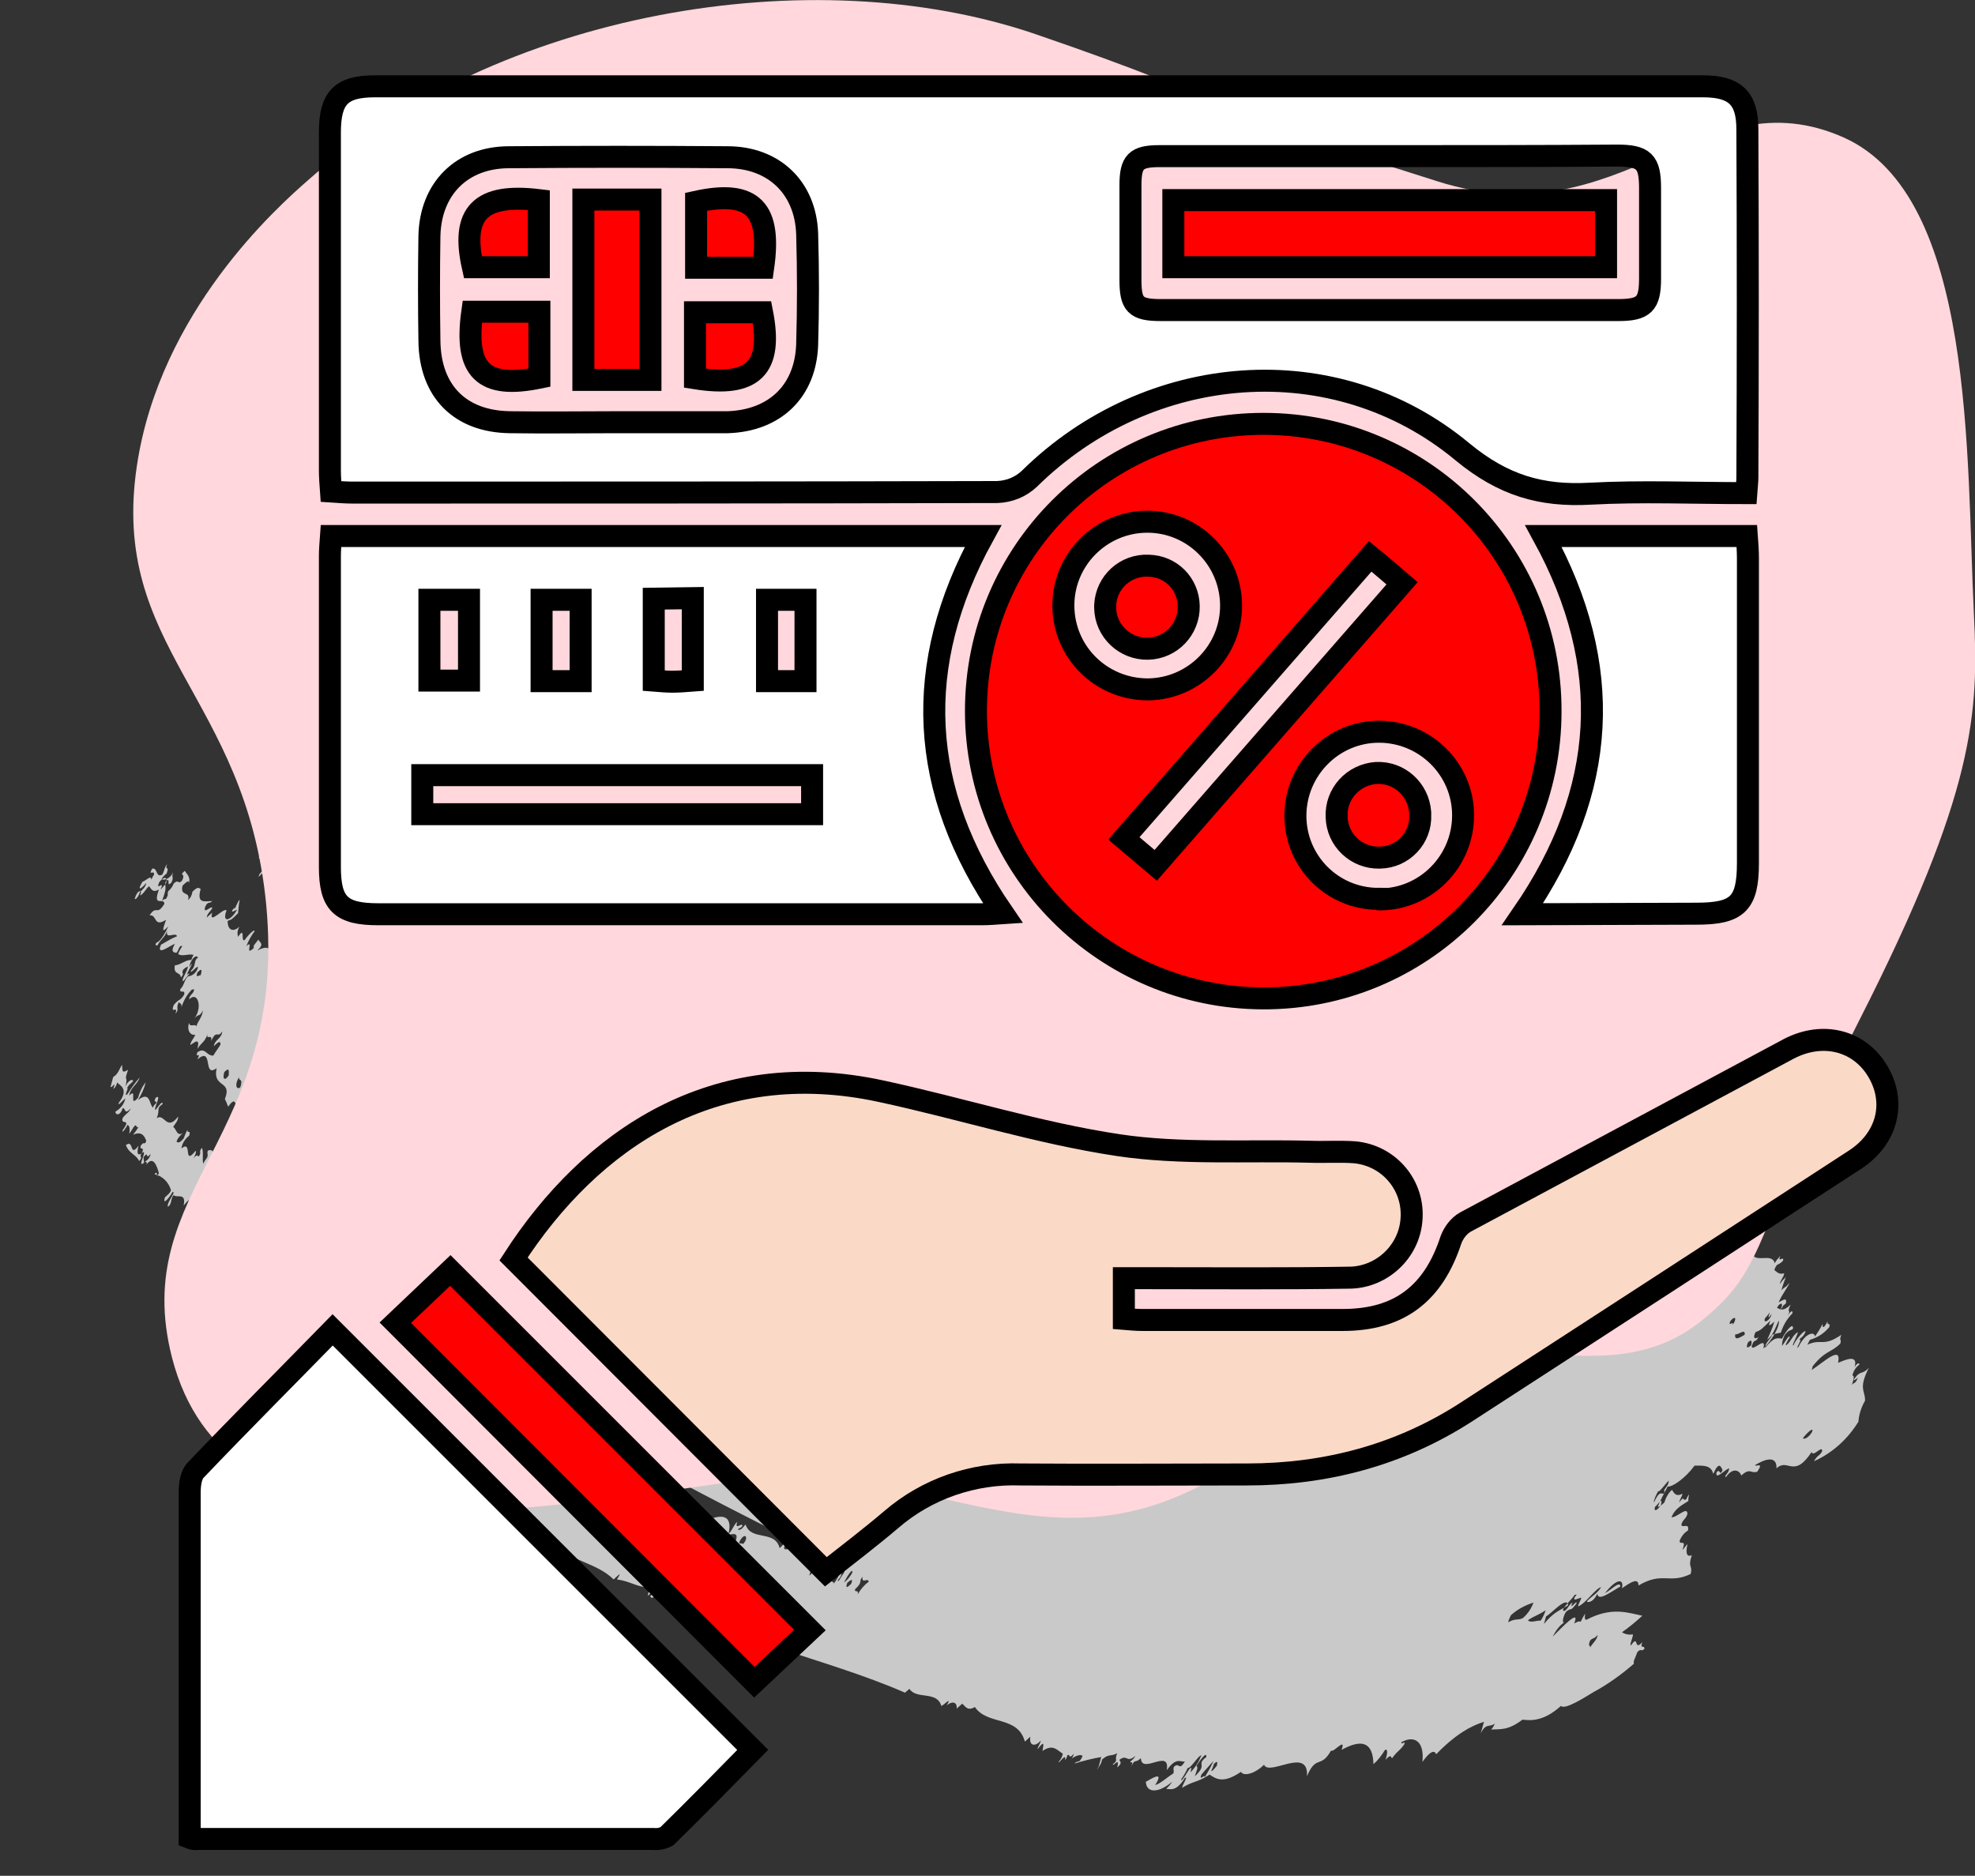 <?xml version="1.0" encoding="utf-8"?>
<!-- Generator: Adobe Illustrator 26.0.3, SVG Export Plug-In . SVG Version: 6.00 Build 0)  -->
<svg version="1.1" id="Слой_1" xmlns="http://www.w3.org/2000/svg" xmlns:xlink="http://www.w3.org/1999/xlink" x="0px" y="0px"
	 viewBox="0 0 359.2 341.2" style="enable-background:new 0 0 359.2 341.2;" xml:space="preserve">
<rect x="0" y="0" width="359.2" height="341.2" fill="#333333" stroke="none"/>
<style type="text/css">
	.st0{fill-rule:evenodd;clip-rule:evenodd;fill:#C9C9C9;}
	.st1{fill:#FFD7DC;}
	.st2{fill:#FFFFFF;stroke:#000000;stroke-width:4;stroke-miterlimit:10;}
	.st3{fill:#FAD9C7;stroke:#000000;stroke-width:4;stroke-miterlimit:10;}
	.st4{fill:#FF0000;stroke:#000000;stroke-width:4;stroke-miterlimit:10;}
</style>
<g id="DESIGNED_BY_FREEPIK">
	<path class="st0" d="M24.5,163.5c0.2,0.2,0.7-0.4,1-1.4c0.3-0.2,0,0.5,0,0.8c0.7-0.4,1-1.2,1.6-1.7c0.4,0.4,0.6,1.3,1.8,0.6
		c-1.2,3.4,0.9,1.3,1,2.6c-1.4,2.3-1.4,0.1-2.7,2.1c1.4-0.2,0.7,2.3,3,0.8c-0.5,1.5-1,2.7,0.4,1.2c-0.6,1.4-1.5,2.8-2.2,3
		c-0.4,0.9,0.4,0.1,0.2,0.6c0.4-1.1,1.5-1.6,1.8-2.9c-0.4,1.9,1.5,0.2,1.8,1.1c-1.5,0.6-2.7,1.5-2.9,1.5c-1,2.3,1.7,0.1,2.5-0.1
		c-0.9,1.5-0.1,1.6,0.3,1.6c0.3-0.3,0.4-0.9,0.7-1.2c0.2-0.1,0.2,0.1,0.4-0.1c-0.3,0.5-0.6,1-0.8,1.5c0.6,0.6,2-0.1,2.8,0.2
		c-0.2,0.3-0.3,0.6-0.4,0.9c-1.1,0-1.9,0.9-3,1c-0.3,1.8,1,1.1,1.1,2.2c0.8-0.9,0-0.5,0.4-1.4c0.6-0.6,0.6-0.4,0.9-0.6
		c-0.2,1.1-1.3,2.4-0.9,2.7c0.4-0.4,0.7-0.9,1.1-1.3c0.1-0.3-0.2,0-0.4,0.1c0.2-0.8,1.7-3.1,0.4-1.4c0.5-2,1.5-2.2,1.6-1.7
		c-0.9,0.6-0.2,1.4-1.3,2.4c-0.1,0.7,1.3-1.2,1.3-0.6c-0.2,0.8-0.9,1.5-1.8,1.6c-0.7,0.6-0.7,1.7-1.4,2.3c-0.2,1,0.9-0.1,0.7,1
		c-0.8,1.3-0.8,0.6-1.9,1.9c-0.7,1.9,0.9-0.1,0.3,1.6c0.8-0.9,0-0.8,0.6-2.1c0.2,0.2,0.6,0.2,0.5,0.9c0.4-1.2,1-2.3,1.9-3.2
		c0.2-0.1,0.2,0.1,0.4-0.1c0,0.9-0.9,1-0.9,1.9c1.5-1.6,2.5,1.3,1,3.4c0.8-0.9,0.8-0.1,1.5-1.4c-0.1,1.2-0.9,1.9-1.2,2.9
		c-0.2-0.6-1.3,0.3-1.3-0.7c-0.5,1.5,0.3,2.4,1.1,2.2c-0.2,0.7-0.8,1.1-0.9,1.9c0.9-0.6,1.8-1.4,1.3,0.7c0.9-1.4,1.2-1,1.9-2.8
		c-0.5,1.4,0.9-0.2,0.6,1.4c1-2.3,1.2-0.4,2-1.8c0,1.3-1.4,1.5-1.5,2.7c1-1,1.2-0.9,1.2-0.3c-0.4,0.7-0.9,1.3-1.3,2
		c-1.3,0.1-1.4-1.6-2.9-0.6c-0.5,1.3,0.8-0.3,0,1.3c3-2.5,0.9,3.5,3.5,1.6c-0.8,3.7,2.9,2.1,1.5,5.6c0.2,0.4,0.4,0.9,0.6,1.4
		c1.5-2.1,1.1,0,1.8-0.3c-0.4,0.5-0.6,1-0.8,1.5c0.9-1.5,1.5-1.1,0.7,0.2c1.9-1,1.2,2.2,2.7,1.8c0.3-1,1-1.2,1.4-1.5
		c-0.3,0.8-1.1,1.1-1.5,1.8c-0.1,2,1.7,0.8,2.5,1.2c-1.3,2.2-0.5,3,0.5,1.7c-0.5,1.2,0.1,0.6-0.2,1.6c2.3-2.9,1.2,3,3.7,0.9
		c-1.3,3.8,3.2-0.5,1.8,3.2c0-0.5-0.5-0.3-0.9-0.3c-0.8,1.7,1.3,0.1,1.5,1.3c0.1,0.5-0.1,3,1,1.3c0.6-0.6-0.2,1.1-0.2,1.5
		c1.2-0.7,1.2,0.8,2.5-0.1c0,1.6,1.6,2.4,2.5,3.4C83,249,113,264.4,143.1,279.6c-0.2,0.8-0.7,1.5-1.3,2c-0.9-3.4-5.2-1.2-6.2-4.3
		c-0.9,1.1-0.9,0.9-1.4,1c0.3-0.6,0.3-0.1,0.8-0.7c0.1-0.9-1.5,1-0.9-0.8c-0.7,0.6-0.9,1.6-1.6,2.2c0.8-3.4-1.2-3.5-3.3-2.7
		c-0.7-1.1-1.1-2.6-3-1.6c0.1-0.3,0.2-0.7,0.4-0.9c-2.5,0.7-3.3-2.8-5.6-1.2c0.3-0.9,0.6-1.1,0.4-1.4c-0.3,0.4-0.5,0.8-0.5,1.3
		c-0.7-3.2-4.4-0.5-5-4.1c-1.3,1.8-1.2-0.6-1.7-0.9c-0.8-0.5-2.5,1.1-1.9-0.7c-1.4,0.8-2.1,0.4-1.9-1.5c-0.7,0.3-0.5,1.3-1.2,1.6
		c-0.5,0.6,0-1.3,0.4-1.4c-1.4,1.2-1-0.5-1.9,0.1c0.1-0.5,0.3-0.9,0.7-1.2c-1.5,1.1-1.4-0.3-2.5,0.1c1.3-2.2,0.1-0.3,0.2-1.5
		c-0.5,0.8-1.1,1.3-1.3,1.1c0.3-0.5,0.5-1.1,0.7-1.6c-1.7,1.9-0.7-1.6-2.9,0.2c0.1-0.6,0.4-1.1,0.8-1.5c-1.4,0-3.2-2.2-4.3-1
		c-0.7,0,0-2.3-1.8-0.6c0.4-1.7,0-3.1-1-1.7c-2.4-3.2-6.2-3.6-8.8-6.9c-0.4,0.3-0.5,0.7-0.9,1c0.3-1,0-0.8,0.2-2
		c-2.8,0.7-3.1-4.4-6.8-3c0.1-0.6,0.5-1,0.6-1.6c-0.9-0.3-2.2,0-2.5-1.2c-0.5,0.9-1.8,3.5-2.9,3.7c0.5-1.3,1.1-1.9,0.9-2.7
		c0.4-1,1.7-1.8,1.1-0.4c1.1-1.2,0.7-2.4-0.1-1c0.3-3-2.6-0.6-2.3-3.6c-1.4,1.8-1.7,0.7-1.1-1.4c-0.4,0.3-0.6,0.7-0.7,1.2
		c-0.3-1.7-1.7-1.6-1.9-3.4c-0.4,0.4-0.6,1-1,1.4c-0.7-2-3.7-1.3-3.1-4.7c-0.2,0.3-0.4,0.6-0.4,0.9c-1.1-1.6-3.1-1.8-3.5-4.6
		c-1.8,0.5-2.7-2-3.9-3.2c-0.7,0.4-0.8,1.4-1.5,1.8c-0.2,0-0.4,0.1-0.3-0.3c2.2-3-0.1-2.3,0-3.5c-1.1,1.5,0.2,0.6-0.3,1.6
		c-0.6,1.4-0.9,0.6-1.2,0.8c1.7-4.2-0.7-2.7-0.6-4.8c-0.7,0.4-0.8,1.4-1.5,1.8c-0.3,0.2,0-0.6-0.3-0.3c0.3-0.5,0.6-0.9,1.1-1.3
		c0.2-1,0-1.1-0.9-0.3c-0.4,0.6-0.4,1.4-1,1.7c-0.2,0.7,0.6-0.2,0.1,1c-1,1-0.3-0.8-1.5,0.5c0.8-1.9,0-1.3-0.1-1.8
		c0.8-1.5,0.3,0.7,1.2-0.3c0.7-2.4,0.7-0.6,1.3-1.1c0.5-2.7-0.9-0.3-0.7-2.3c-0.5,0.5-0.5,1.3-0.9,1.9c-0.2,0.2-0.1-0.3,0-0.5
		c-0.6,0.7-0.7,1-0.5,1.3c-1.4,1.3-1.4,0.4-2.7,1.6c0-0.7,0.3-1.4,0.7-2c-0.3-0.3-2.1,1.9-1.9,0.6c0.2-0.7,1-1,1.4-1.5
		c0.2-1-0.9,0.3-1.3,1.1c-0.8,0.7,0.3-1.6-0.5-0.9c0.3-0.6,0.9-1,0.9-1.9c-1.7,1.9-3.2,1.5-1.9-0.7c-0.5-0.1-0.2-1.4-1.5,0
		c1-2.7-1.3-0.4-0.2-2.8c-2.5,3.1-0.3-3-2.6-0.9c-0.2-1.3-1.4-0.9-1.4-2.5c0.3-1,0.5,0.2,0.7-1.1c-2.7,1.9-1.5-2.8-3.5-2
		c-0.2,0.7,0.1,0.5-0.1,1.2c-0.2,0.4-0.6,0.7-0.7,1.2c-0.3-0.6,0.1-2.4-0.3-2.9c-0.5,0.7-0.2,0.7-0.3,1.1c-0.5,1.2-0.2-0.5-1.2,0.8
		c0.4-0.8,0.5-1.1,0.4-1.4c-2.4,3-0.5-2.1-2.6-0.4c0.1-0.9,0.7-1.8,1.4-2.3c0.4-1.2-0.4-0.3-0.3-1.1c-0.3,0.5-0.5,1.1-0.7,1.6
		c-1,1.1-1,0.6-1.3,0.6c0.2-0.7,0.7-1.2,1.2-1.6c-1.2,0.7-1.2-0.8-1.8-1.1c0.3-0.6,0.9-1,0.9-1.9c-2.1,2.8-2.5-0.7-3.9,0.3
		c0.7-1.6-0.2-1.7,1.1-2.6c-0.1-0.6-0.6,0.2-1.3,1.1c-0.5-0.1,1.3-3.1,0-2.2c-0.5,1.1,0.3,0.3,0.1,1c-0.3,0.2-0.5,0.5-0.6,0.8
		c-0.7-0.8-0.5-3.1-2.7-1.4c0.6-1,1.1-2,1.4-3.2c-0.7,0.8-1.1,1.8-1.4,2.8c-1.8,2,0-2.1-1.6-0.4c0.2-1.5,1.5-2,1.9-3.3
		c-0.8,0.9-1.5,1.9-2.2,3c-0.9,0.8,0.4-1.4-0.1-1c0.2-0.6,0.7-0.9,1.1-1.3c0-0.6-1-0.1-1.4,1c0.6-2.4-0.4-0.6,0.5-3.1
		c-1.2,0.7-1,0.2-1.1-0.9c-0.5,0.7-0.7,1.7-1.6,2.2c-0.2,0.6-0.3,1.2-0.5,1.8c0.3,0.3,1.1-1.4,0.5,0.4c0.4-0.3,0.6-0.7,0.7-1.2
		c0.4,0.5,2.3,1.1,0.3,3.7c-0.3,0.8,0.9-0.6,1.2-0.8c-0.2,1-0.9,1.9-1.8,2.4c-0.1,0.5,0.8,1,1.3-0.6c0.6-0.2,0.2,1.4,1.5,0
		c-0.3,0.8-1.1,1.1-1.5,1.8c-0.4,1.4,1.7-0.2,0,2.2c-0.2,0.8,0.8-0.7,0.9-1c0.3,0.2,0.5,0.5,0.3,1.6c0.4-0.4,0.6-1,1-1.4
		s0.2,0.5,0.7,0.2c-0.3,0.5-0.6,0.9-1,1.4c1.4-0.6,2,0,2.4,1.1c-0.3,1-0.3-0.1-1,0.9c-0.3,1,0.8-0.1,0.2,1.4c-0.7,0.4-1,0.2-0.6-1.4
		c-1.7,2.3-0.8-1.3-2.3-0.1c0.6,1.6,1.9,1.7,2.4,2.9c0.8-0.9,0-0.5,0.4-1.4c1.5-1.2-1,2.9,0.5,1.7c0-0.4-0.1-0.6-0.1-1
		c1.1-1.4,0.2,0.7,1.3-0.6c-0.1,0.6-0.5,1.1-1,1.4c0.1,0.2,0.5-0.1,0.2,0.6c1.3-1.9,2,0.4,2.3,1.5c-0.7,1.5,0-0.9-0.8,0.2
		c1.5,0.3,2.6,1.5,3,2.9c-0.2,0.6-0.7,0.9-1.1,1.3c-0.5,1.7,0.9-0.1,1.4-1c0.7,0-1,1.7-0.9,2.7c0.8-0.3,0.5-1.6,1.1-2.1
		c0.6,0.6,2.3-0.6,1.8,1.9c1.5-1.9,1.2-0.7,2-1c-0.1,0.8-0.6,1.2-0.7,2c1.2-0.8,1.5-0.1,2,0.4c-0.5,1.2-0.8,0.4-1.1,0.4
		c-0.4,1.5,0.7,1.1,1.8,0.2c-0.1,0.9-0.9,1.3-1,2.2c-0.8,0.8-0.7-0.3-1.4,1c0.9,0.9,2,0.7,3.9-0.3c-0.1,1.2-1.3,1.5-1.5,2.7
		c0.9,0.5,2,0.8,1.8,3.2c1.6-1.6,0.9,0.3,0.9,0.8c0.5-0.5,0.6-1.3,1.2-1.6c-0.6,2.4,2.8,0.4,1.2,3.2c1.2,0.5,1.5,3.3,3.2,2.2
		c-0.5,2,1.1,0.7,0.2,3.3c1.3-1.4,0.8,0.4,2.2-1.2c-0.1,0.8-0.6,1.2-0.8,2c1.8,1.5,4,2.3,4.7,5.7c0.5-0.7,1.1-1.2,0.8-1.5
		c0.9,2.3,1.9,4.3,4.2,4.3c0.8-0.4-0.1,2,0.4,2.1c0.3-0.3,0.4-0.9,0.7-1.2c0.1,1,0.3,2.2,1.7,1.4c-0.2,0.7-0.4,1.4-0.6,2.1
		c2.5-0.3,3.5,2.1,4.6,4.2c0.2-0.3,0.4-0.5,0.6-0.8c2,3.5,5.6,4.4,7.9,7.4c1.5-1.5,2.4,1.7,3.7,2.6c0.7,0.5,1.8-0.2,1.4,1.6l1-0.9
		c-1,2.4,1.5,0,0.8,2.5c2.6-1,3,3,5.6,2.5l-0.4,1.4c3.3-0.5,3.8,3.6,7.2,2.9c-0.2,2.5,2.4,0.3,2.3,2.8c1.6-1.3,0.8,1.2,2.3,0.1
		c0.8,2.3,2.7,2.8,4.7,3c3,3,7.7,3.3,10.7,6.3l1-0.9c0.3-0.2-0.2,0.6-0.4,0.9c2.4,0.3,3.6,1.4,6,1.5l-0.4,1.4c0.4,0.1,1.4-2,1.3-0.6
		c-0.3,0.6-0.3,0.1-0.8,0.7c0,0.5,0.5,0.5,1.1-0.4c13.6,8.8,30.3,11.5,45.2,18l0.8-0.7c1.3,2,5,0.3,5.8,3.1c0.5-0.1,2-1.9,1-0.1
		c0.8-0.7,1.9-0.8,1.8,0.6c0.3-0.3,0.7-0.6,1-0.9c0.6,0.5,1,1.4,2.3,0.6c2.3,3.4,7.8,1.5,9.1,6.3l1-0.9c-0.3,1.7,0.9,1.9,1.9,0.7
		c-0.1,0.6-0.5,1-0.6,1.6c1.5-2,1-0.5,0.9,0.3c1.9-1.3,2.6-0.2,3.7,0.5c-0.1,0.6-0.4,1.1-0.8,1.5c0.1,0.4,1.5-1.9,1.2-0.3
		c0.2-0.3,0.4-0.6,0.4-0.9c0.6-0.4,0.2,0.9,1.2-0.3c-0.1,0.5-0.3,0.9-0.7,1.1c0.8-0.6,1.8-1.1,2.3-0.7c-0.7,1.6-0.7,0.6-1.5,1.4
		c1.6-0.5,3.2-0.9,4.9-1.2c-0.2,0.6-0.3,1.2-0.5,1.8c-0.9,1.3,0.7-0.6,0.6-1.3c1.3-1.2,1.6-0.5,2.8-1.2c-0.6,1.3,0.3,1.2-0.8,2
		c0,0.6,1.3-1.5,0.8,0.6c1.1-0.9,0.4-1.1,0.4-1.4c1.5-1.1,1.2,0.7,2.9-0.7c-0.2,0.4-0.5,0.7-0.9,1c-0.1,0.5,0.7-0.4,0.1,1
		c0.8-1.7,0.7-0.5,1.8-1.6c0.1,3.1,5.4-1.9,4.7,2.2c1.8-2.5,2.5-1.4,3.3-1.6c-1.1,1.9-1,0-2,1c-0.2,0.7,0.1,0.5-0.1,1.2
		c-0.9,0.5-2.4,1.9-3.3,2.1c1.9-3-1.2-0.8-1.7-0.6c0.1,2.1,2.3,2.1,4.8,0c-0.3,0.5-0.7,0.9-1.1,1.3c0.7,0,1.8,0.6,3.4-2
		c0.7-0.4-0.5,1.3-0.5,1.8c2.1-1.3,2.7-0.9,5-2.4c1.3,0.9,2.6,1.6,5.7-0.5c0.5,0.9,2.6,0.3,4.2-1.3c0.9,2.2,8.2-3.4,7.8,2.1
		c1.7-4,2.5-1.3,4.4-4.7c0.3,0.6,2.8-2.6,1.9-0.1c3.8-2.1,5.7-1.3,5.8,2.6c0.8-0.7,1.5-1.6,2.1-2.6c0.5-0.2,0.5,0.5,0.1,1.8
		c1.1-1.2,0.9-0.4,1.2-0.3c1.1-1.5,1.2-1.1,2.2-2.5c0.3-0.9-0.6,0.3-0.5-0.4c2.3-1.3,4.2-0.2,3.8,3.6c1.4-2,2.2-2.2,2.5-1.4
		c3.6-3.7,6.4-5.2,8.7-5.9l-0.6,2.1c1-2,1.6-1,2.6-1.8c-0.2,0.4-0.4,0.8-0.7,1.1c1.7-0.1,3.1,0.2,5.7-1.8c1.6,0.2,3.9,0.3,7-2.5
		c0.7,0.8,4.4-1.6,5.9-2.5c2.6-1.4,5.1-3.2,7.4-5.2c-0.3-0.2,0.3-1.2,0.6-2.1c0.8-0.8,0.6,0.1,1.3-0.6c-0.1-0.8-0.9,0.2-0.4-1.2
		c-1.6,1.8-0.6-1.5-2,0.5c-0.5,0.5,0.3-1.4,0.3-1.9c-0.7,0.1-1.4,0-2-0.4c1.3-0.9,2.5-1.9,3.7-3c-2.5-0.5-5.5-1.7-10.1,0.7
		c-0.4,0.2-0.4-0.4-0.3-1.1c-0.3,0.5-0.6,1-0.8,1.5c-0.3-0.2-0.8,0.1-1.2,0.3c1.2-2.9-2.3,0.8-3.9,2.4c0.5-1,1.2-2,2.1-2.6
		c-0.4,0.2-0.3-0.9,0.3-1.9c1.2-1,0.6,0.2,1.9-1.5c0.3-1-1.5,1.6-0.7-0.2c-0.6,0.3-0.8,1.1-1.4,1.5c-0.2,0-0.4,0.1-0.3-0.3
		c0.6-1,1.5-1.7,2.1-2.6c0.2-0.1,0.2,0.1,0.4-0.1c-1.3,1.6,0.3,0.7,0.8,0.6c-0.1,0.6-0.5,1-0.6,1.6c1.3-0.4,3.2-3.3,4.2-3.5
		c-0.6,1.1-1.8,1.7-2.6,2.6c0.3,0.3,1.3,0,1.9-1.4c0.2,1.5,2.5-0.4,4.2-1.3c0-1.2-1.8,0.7-2.8,1.2c2-2.6,3.5-2.8,3.1-0.9
		c1.6-1.1,3-2,3-0.5c4.4-2.6,5.6-0.2,9.5-2.1c0.4-1.7-0.6-1,0.2-3.4c-0.8,0.3-1.2-0.1-0.8-2c-0.4,0.3-0.5,0.7-0.9,1
		c0.8-2.2-0.6-0.6-0.5-1.7c0.3-0.7,0.8-1.4,1.5-1.8c0.3-1.5-1-0.4-1.2-1c0.1-0.9,1-1.2,1.1-2.1c-0.1-1.3-1.8,0.7-2.9,0.7
		c0.7-1.8,2.3-2.4,3.1-3c-0.1-0.1,0-0.6,0.1-1.2c-0.2,0.3-0.4,0.6-0.5,0.9c-0.8,0.5-0.2-0.9-1.3,0.6c0.1-0.6,0.5-1,0.6-1.6
		c-1.1,0.6-1.5,0-1.9-0.7c-0.7,0.6-1.1,1.4-1.4,2.3c-0.6,0.6-1,0.8-1.2,0.8c0.5-1.3,1.2-2.5,1.8-3.7c0.9,0.1,3.2-1.5,4.9-3.8
		c1.4,0,3-0.2,3.4,1.5c1.1-2.5,1.4-1.2,1.7-0.7c-0.6,1.3-0.4-0.4-1.1,0.4c-0.3,1.6,1.6-0.6,2.3-0.7c-0.1,1-1,1.3-0.6,1.6
		c1.3-1.9,2.5-1.2,2.8-0.3c1.6-1.5,1.7-0.3,2.9-0.7c1.3-1.9-0.3-0.8-0.4-1.2c1.3-0.8,4-2.1,3.9,0.6c2.1-2,3.1,2,6.4-3
		c0.2,1.1,2-1.4,1.9-0.1c-0.6,1-0.7,0.5-1.5,1.8c3.4-1.5,6.2-4.1,8.1-7.2c0.1-1.3,0.5-2.6,1.2-3.8c0.1-1.8-1.3-2.1,0.7-6
		c-1.3,1.4-1.5,0.3-2.7,2.1c-0.1,0.4,0.4-0.1,0.7-0.3c-0.5,1.2-0.5,0.7-1.1,1.3c0.5-1.3,0.4-1.7,0.1-1.7c0.2-0.8,0.6-1.5,1.3-2
		c-0.1-0.4-0.5-0.2-0.9,0.5c0.7-2.4-1.6-1.4-3-0.8c0.7-3.3-2.5-0.2-4.8,1.3c0.1-0.2,0.1-0.5,0.2-0.7c2.3-2.9,3.3-2.4,5-4.1
		c0.3-0.9-0.3-0.4,0.2-1.6c-3.4,2.3-3.5,0.6-6.2,1.8c0.2-0.3,0.3-0.6,0.5-0.9c1.4-0.4,2.6-1.2,3.5-2.3c0.3-1-0.5-0.1-0.3-1.1
		c-0.6,1.3-1,1.4-0.9,0.5c-0.4,0.8-0.9,1.6-1.4,2.3c-0.1-1-1.8-0.6-3,1.9c-0.8,0.8,1-1.9,0.1-1.2c0.3-0.6,0.7-0.4,1.2-1.6
		c-0.2-0.4-1.9,1.6-2.2,2.5c-0.5,0.3,0.7-1.7,0.8-2.4c-0.9,0.5-1.2,1.6-2,2.3c-0.6,0.5,0.3-1.1,0.5-1.3c0-0.8-1,1.1-1.4,1.5
		c0-0.7,0.2-1.5,0.6-2.1c0.9-1,0.8-0.5,1.4-1c0.1-1.4-1.4,0.6-2,1.8c-0.8-0.1-1.4-0.4-3.1,1.7c0.1-1.1,1-1.5,1.3-2.4
		c0.5-0.2,1.1-0.3,1.6-0.4c0.4-1.3,1.1-2.5,2.1-3.5c0.1-0.8-0.5-0.2-0.9,0.5c0.8-1.4-0.3-0.4,0.6-2.1c-1.4,1.3-1.8,0.9-2.5,0.6
		c0.4-0.9,1.3-1.2,0.7,0.2c0.2-0.1,0.3-0.4,0.4-0.6l0.5-0.4c0.3-1.3-0.7-0.5-1.3-0.2c0.5-1.3,1.4-2.3,2-3.6
		c-0.9,1.1-0.6,0.5-1.5,1.4c0.2-0.8,0.5-1.6,0.8-2.4c-0.4,0.4-0.8,0.8-1.1,1.3c0.1-0.8,0.7-1.2,0.8-2c-0.9,0.3-1.3-0.2-1.8-0.6
		c0.6-1.5,0.6-0.6,1.6-1.7c0.2-1-1.1,0.6-0.5-0.9c-0.3,0.5-0.8,0.8-1,1.4c-0.5-2-3.4,0-4.1-1.7c-0.3,0.4-0.5,0.8-0.5,1.3
		c-0.6,0.6-1.2,1.1-1.4,1c2.4-4.8-2.3,0.1-2.5-1.2c2.7-4,2.9-2.2,4.6-3.6c0.2-1.2-1.5,0.6-0.3-1.6l-1.5,1.4c0.1-0.6,0.4-1.1,0.6-1.6
		c0.2,0.2,1.2-1,1-0.1c0.7-1.4,0.6-0.6,1.5-1.8c1-2.5-2.5,2.4-1.4-0.3c-1.3,1.4-2.7,2.7-4,4.1c0.2-0.9,0.7-1.7,1.4-2.3
		c0.6-1.7-0.3-0.8-0.4-1.2c-0.4,0.8-1,1.5-1.7,2.1c0,0.5,0.7-0.4,0.1,1c-0.7,0.5-1,0.3-0.8-0.6l-2.3,2c0.9-1.8,1-1.3,0.5-1.8
		c0.1-1.1,1.1-1.4,1.3-2.4c-1.8,2.8-1.7,1.6-3.6,3.5c-0.2-0.8-0.7-1.2-0.7-2.3c-1.2,1.5-2.7,2.8-4.3,3.8c0.1-1.1,1.2-1.3,1.6-2.2
		c-0.9-0.3-4,3.1-5.6,5c0.4,1.2,2.9-2.5,3.9-2.9c-0.1,0.6-0.4,1.1-0.8,1.5c-0.1,0.7,1.3-0.9,1.4-1.5c-0.7,2.8,4.8-3.3,3.8,0.6
		c-2.6,3-4,2.3-4.6,1.4c-2.9,3.7-3.9,2.6-5.2,2.2c1.3-1.5,2.6-3.1,3.6-4.8c-1,1.1-0.8,0.3-1.7,1.2c1.1-3.7-2,1-1.1-2.2
		c-0.7,0.5-1.5,0.8-2.4,1.1c-0.1,0.7-0.6,0.9-0.8,1.5c-0.5,0.3-0.5-0.2-1.3,0.6c0.3-1.4,1.1-1.7,1.4-1.5c0.7-1.4-1.2-0.4-2,1
		c-0.3-0.4-1.3,0.6-0.6-1.4c-0.4-0.5-2.6,2.2-2.5,0.9c0.7-1.9,2.2-3.2,3.4-4.6c-0.7-0.2-2.4,2-3,1c0.4-1.3,0.7-1.5,0.2-1.6
		c-0.9,0.9,0.3,0.8-0.6,1.6c0.2,0.3,0.3,0.6,0.9,0.3c-0.8,1.6-0.8,1.4-0.2,1.6c-0.2,0.4-0.5,0.7-0.9,1c-0.5,0.4,0.5-1.9,0.1-1.7
		c-0.4,0.4-0.7,0.9-1,1.4c-0.5,0.3-0.5-0.5-0.8-0.6c0.3-0.9,0.6-1.1,0.9-1c0.3-0.2-0.2,0.5-0.3,1.1c0.6-0.8,1.1-1.7,1.5-2.7
		c-3.9,3.8-4.9,2.9-7.3,4.4c0.1-0.5,0.3-0.9,0.5-1.3c-0.6,0.9-2.5,1.9-3.1,1.7c0.8-1.6,2.2-1.7,2.6-2.6c-0.5,1.4,0.1,0.9,0.3-0.2
		c-1.8,0.8-3,0.9-3.7,0.4c0.9-2.2,1.6-0.7,2.9-2.8c-0.4-0.1-0.1-0.8-1.1,0.4c-0.2-2.3-4.8,0.9-6.3,0.8c0.2-1,1.5-1.1,1.6-2.2
		c-1.1,1.6-1.8,1.7-2.4,1.9c0.1,0.5,0,1.1,0.5,0.9c-0.2,0.3-0.3,0.6-0.5,0.9c-1.1,0.7-0.3-1.8-2.1,0c0.1-0.6,0.5-1,0.6-1.6
		c-1.2,1.1-1-0.1-1.8,0.3c0.1-0.6,0.4-1.1,0.8-1.5c0.1-0.6-0.9,0.6-0.4-0.7c-0.4,0.3-0.6,0.7-0.7,1.2c-1.4-1.3-2.7-1.5-4.7-1.7
		c0.2-0.6,0.7-1.2,1.2-1.6c-0.1-0.3-0.8,0.2-0.9-0.3c-0.8,0.5-0.8,1.7-1.6,2.2c0.3-1.5-0.3-1.2-1.4-0.3c0.1-0.8,0.7-1.2,0.8-2
		c-0.5,0.6-0.8,1.4-1.3,2c0.5-2-0.5-0.1-1.3-0.2c0.1-0.8,0.7-1.2,0.7-2c-0.4,0.4-0.6,1-0.8,1.5c-1,0.5-1-2.2,0.2-4.2
		c-1.4,0.6-0.4,2.2-2,3.6c-0.3-0.2,0.3-1,0.3-1.9c-1,0.9-0.9-0.6-2.3,1.6c-0.4-0.2-0.9-0.3,0-2.2l-1.3,1.1c-0.6,1.8,0.8-1.2,0.2,0.6
		c-1.5,2-1.8-0.4-3.4,0.6c0.8-1.1,1.3-2.1,2-2.3c0.4-2-2,1.8-2.8,1.6c0.8-2.1-0.6-0.8-1.4-0.3c0.5-2-0.4-1.5-1.1-1.4
		c0.6-1.4,0.7-0.1,1.4-1c0.4-1,1.3-1.6,1.7-2.5c-1.5,1.4-2.3,1.3-3.9,2.9c0.2-0.6-0.3-0.3-0.3-1.1c0.8-1.8,1.2,0.4,1.7-2.1
		c1-1,0.3,0.7,1.2-0.3c0.6-1.6-1.5,0.4-0.3-1.6c-0.9,0.9-0.9,0.2-2,1c1.4-2.4-0.4-0.4,0-2.2c-1.5,1.4-1.7,0.5-2.8,1.2
		c-0.7,1.2-0.8,2.4-0.1,1.7c-1.3,2-1.3,0.3-1.5,0c0.3-0.7,0.8-1.3,1.5-1.8c0.3-0.9,0.7-1.7,1.1-2.6c-1.6,2.6-0.9,0.4-2.4,1.9
		c-0.7,1.7,0.5,0.1,0,1.3c-0.4-0.1-1.3,0.8-0.8-0.6c0.3-0.6,0.3-0.1,0.8-0.7c0.2-0.7-0.2-0.5,0.3-1.1c0.2-1.1-1.3,1.8-0.6,0
		c-0.4,1.1-1,2.1-1.8,2.9c-0.4-0.3,0.6-1,0.7-2c-0.6,0.6-1,1.2-1.3,2c-0.2,0,0-0.6-0.6,0c0.4-1.6,1.8-2.3,2.2-3.8
		c-0.6,0.7-1.1,1.4-1.6,2.2c-1.1,1.1,0.2-1.7-1.1-0.1c0.2-0.8,0.5-1.6,0.8-2.4c-1.1,0.9-1-0.1-1.2-0.6c-1.4,1.9-1.7,0.9-2,0.5
		c0.1-0.8,1.1-0.8,1.1-1.8c-1.4,1.6-1.3,0.4-1.9,0.1c-0.7,0.4-0.7,1.5-1.3,2c-0.7,0,0.9-1.8,0.9-2.7c-0.3-0.1-0.5,0.2-1,0.9
		c1.1-3.8-2.6,0.5-2.3-1.9c-1.4,1.8-1.4,1.3-2.7,2.1c-0.2,0,0.4-1.3,0-1.3c0.8-1.5,1-0.4,1.7-1.2c0-1.3-1-0.4-2,0.5
		c-0.1-0.8,0.5-1.4,0.9-2.7c-0.6,0.2-0.3-0.8-1.3,0.6c0.1-0.5,0.3-0.9,0.4-1.4c-0.8,1.7-2,1.7-1.2-0.6c-1.5,2-1.2,0.9-1.4,0.2
		c-0.9,0.8-0.2,0.4-0.6,1.3c-0.6,0.6-0.4-0.3-0.7-0.2c0.2-0.9,0.7-1.7,1.4-2.3c-0.4-0.3-0.5-0.9,0.2-2.9c0.3-0.3,0.4-0.3,0.4-0.1
		c0.6-1.1-0.5-1.1-0.7-1.5c0.3,1.5-0.9,3.3-0.4,4.4c-2.3,1.9,0.2-2.4-0.7-2.3c-0.7,1.3-0.9,3-1.7,4.2c0.4-1.3-0.2-1.5,0.5-3.1
		c-1,1.1-1.7,2.3-2.7,3.4c1.3-2,0.9-2.2,1.1-3.4c0.3-0.9,1.3-1.3,1.4-2.3c-0.6,0.6-1.2,1.4-1.6,2.2c-0.3-0.1,0.1-1.4-0.7,0.3
		c-0.2-0.2,0-1.2,0.2-2c0.5-0.9,0.8,0.4,1.8-1.6c-1.1,0.7-4.5,1.8-2.1-1.3c-0.2-0.3-1.3,0.9-0.9-0.3c-2,2.5-1.6-0.3-3.8,2.1
		c1-2-0.2-1.1,0.9-2.7c0-0.7-1.1,1.4-1.8,1.6c-0.5-0.6-0.6-1.9-2.3-0.6c0.9-1.7,0.1-1.6-0.6-0.5c0.7-1.7-0.1-0.9,0.2-2
		c-0.5,1-0.4,1.1-1.1,2.6c-0.4,0-0.1-1.5,0.3-2.4c-0.3-0.6-1.2,1.6-0.8-0.6c-0.3,0.5-0.5,1.1-1,1.4c0.6-0.1,0.7,0.6,0.5,1.7
		c-0.5-0.6-1.1-1-1.7-1.4c0.2-0.3,0.3-0.6,0.4-0.9c0.6-0.3,0.4,1.2,1.5-0.5c0.1-1.2-1.6,0.8-1.1-1.4c-0.4,0.4-0.7,0.7-0.7,0.3
		c-0.4,0.4-0.7,1-0.8,1.5c-1,0.7-0.6-0.6-1.5,0c0.1-0.8,0.6-1.2,0.7-2c-0.8,0.5-0.7,1.6-1.1,1.3c0.2-1,1-1.3,0.6-1.6
		c-0.5,0.3-0.5,1-0.9,1.4c0.8-4.4-2.8-2-2.8-4.5c0.2-0.7,0.9-1,1.2-1.6c-0.1-0.9-2.1,1.4-1.1-1.4c-0.4,0.4-0.7,1-0.8,1.5
		c-0.8,0.9-0.5,0.1-1.2,0.8c0.1-0.6,0.5-1.1,1-1.4c0.2-1-0.6-0.2-0.5-0.9c-0.3,0.4-0.5,0.8-0.5,1.3c-0.8,0.9-0.3-0.3-0.8,0.2
		c0.3-0.5,0.6-1,0.8-1.5l-1,0.9c0.1-0.8,0.7-1.2,0.7-2c-1,0-2-0.4-2.8-1l-0.3,1.1c-0.2-0.2-1.2,1-1,0.1c0.1-0.6,0.5-1.1,1-1.4
		c-0.1-1.1-1.8-0.2-2.4,0.2c0.6-1.3,0.6-1.7-0.3-1.1c-0.3,1.4-0.6,1.2-1.2,1.6c1.1,0,0.4,1.9,1.6,1.8c0.4-0.5,0.1-0.3,0.2-0.7
		c0.9-1.2-0.1,1,0.8-0.2c-0.4,0.9-0.6,1.9-0.8,2.8c-0.2-1.9-2.9-0.4-2.4-2.9c-0.2,0.3-0.4,0.6-0.6,0.8c-0.7,0.4,0.7-1.1,0.6-1.6
		c-1.9,2-1.5,0.2-1.8-0.6c-1.1,1.5-1.4,1.1-1.5,0.5c0.9-1,1.7-2.1,2.3-3.4c0.5-0.2,0.6,0.6,1.3-0.6c-0.4,0-0.3-0.3,0.2-1.6
		c-0.9,1.2-0.9,0.8-1.6,1.7c-0.5,0.3-0.1-1.1-1.1-0.1c0.9-2.4-0.4-1.8-1.6-1.3c1-1.8,0.7-1.9-0.5-0.9c0.2-0.5,0.6-1,1-1.4
		c0-1.2-1.8,0.3-1.9-0.7c-0.5,0.5-0.5,1.3-1.1,1.7c-0.6,0.7,0.6-1.7-0.5-0.4c0.2-0.6,0.4-1.1,0.8-1.5c-0.1-0.5-0.9,1.6-0.9,0.6
		c0.1-0.7,0.4-1.3,0.9-1.9c-0.9,0.5-0.7-1.6-1.9,0.1c0.1-0.8,0.7-1.2,0.7-2c-1.1,1.8-0.6,0-0.6,0c-0.7-0.2-2.3,2-1.9-0.2
		c-1.1,1.6-1.3,0.3-1.8,0.3c0.4-0.5,0.6-1,0.8-1.5c-1.4,1.7-0.7-0.4-2.2,1.2c-0.9,1.1-0.5,1.9,0,1.3c0,0.4-1.2,1-1.2,0.8
		c-1,1.3,0.2,0.6,0.1,1c-0.2,0.6-0.7,0.9-1.1,1.3c-0.2,0.1,0.6-2.2-0.8-0.6c0.1-0.8,0.5-1.6,1-2.2c0.3-1.3-0.9,0.1-0.3-1.6
		c-0.5,0.7-1.1,1.8-1.4,1.5c1.1-1.6,2.6-2.9,4.3-3.8c-0.1-0.6-0.1-1.2-0.1-1.8c-0.5,0.5-1.2,1.6-0.9,0.5c-0.4,0.4-0.6,1-1,1.4
		c-0.8,0.5,0.2-0.9,0.3-1.9c-1.4,2.5-3,1.7-1.6-0.9c-0.9,1.4-0.3-0.3-1.4,1c-0.4,1.3,0.8,0,0.4,1.2c-0.7,1.1-0.7-0.5-0.9-0.8
		c-0.4,0.6-0.8,1.1-1.4,1.5c-0.6,0.5,0.4-1,0.7-1.2c0-0.7-1.2,1.3-1.3,2c0.4-0.3,0.2,0.6,1.1-0.4c-0.3,0.6-0.6,1.2-0.9,1.9
		c-0.9,0.6-0.2-1.5-1.1-0.9c0.6-1.2,2.5-2.8,2.1-3.5c-0.9,1.6-0.6,0.7-1.3,1.1c1-1.8,0.7-0.6,0.7-2c-0.7,1.1-1,1.5-1.6,1.7
		c1.2-2.3-1.1,0.3-0.2-1.9c1.1,0.4,3-0.8,3.2,1.4c0.8-2.3,1.3-0.3,2.5-2.7c0.2-0.7-0.1-0.5,0.1-1.2c-1.3,1.8-1.1-0.1-0.6-1.4
		c-0.8,1.9-1.3,1.2-2,3.1c-0.2-0.3-0.9,0.5-0.6-0.5s0.6,0.6,1-1.4c0.9-1.2-0.1,1,0.8-0.2c0.1-0.6,0.5-1,0.6-1.6
		c-1.6,1.6-0.9,0-0.2-1.4c-1.5,2.4-1.5,0-2.4,0.2c-0.8,1-0.4,0.8-0.6,1.6c-1.7,1.6-1.5-1-2.9,0.7c0.1-0.9,0.9-1.3,1.1-2.1
		c0.5,0.3,1.1,0.2,1.2,1c0.6-0.7,1.1-1.5,1.4-2.3c-0.5,0.5-0.4,0.1-0.3-0.3c-0.3,0.4-0.5,0.7-0.7,1.2c0.6-2.1-1.6-1.3-2.9,0.2
		c2-2.8,0.3-1.9,1.3-4.1c-0.4,0.4-0.6,0.3-0.6,0c-1.1,1.5,0.2,0.6-0.2,1.6c-0.6,1.3-1.5,1.8-3,3.2c0.6-1.9,1.3-1.4,2.1-2.6
		c0.3-1.4-0.4-0.1-1.2,0.3c-0.3,0.7-0.7,1.4-1.1,2.1c-0.4,0.3,0.2-1.2-0.7-0.2c-0.4,1.4,1.4-0.7,0.5,1.7c1.1-0.9,2.1-1.6,2.4-1.1
		c-0.3,0.8-0.6,0.2-0.8,0.2c-0.8,0.9-0.2,1.4,0.3,0.3c-3.3,5.8-2.8-0.9-5.2,0.1c-0.1,0.5-0.3,0.9-0.6,1.3c-0.3,1,0.9-0.6,0.4,0.8
		c-0.4,0.9-1.7,1.4-1.1-0.1c-0.7,1.5-2.4,2.8-1.8,1.1c0.1-0.4,1.2-0.9,1-0.1c0.9-1.8,1.2-1.6,2.2-3c0.1-1,0.4-1.3,0.4-2.3
		c1-0.2,0.6,1.2,2.6-0.4c0.5-1.6,0.9-1.4,0.9-2.7c-0.6,1-0.9,2.2-1.9,2.8c-0.5-0.4-0.7-1.4-1.6-1.3c-0.1,0.7-0.4,1.3-0.9,1.9
		c0,0.3,0.2,0.7,0.5,0.9c-0.4,0.6-0.9,1-1.5,1.4c0.1-0.5,0.3-0.9,0.7-1.2c0-1.1-1.1,1.6-1.3,0.6c0.5-0.9,1.2-1.6,1.7-2.6
		c-1.9,1.8-1.6-1.3-3.6,0.5c0.3-0.8,0.9-1.3,1-2.2c-0.7,0.4-0.5-0.6-1.7,0.7c-0.1,0.7-0.4,1.4-0.7,2c-0.8,0.4-0.8-0.4-1.8,0.3
		c0.5-1.3,2.3-3.1,1.7-1.2c0.4-1,1.2-1.6,1.5-2.7c-1.6,1.8-1.4,0.7-2.9,1.5c-0.5,1.3,0.7-0.3,0.4,0.8c-0.9,1.4-0.6-0.1-1.6,0.9
		c0.1-0.6,0.5-1,0.6-1.6c-2.1,3-0.9-0.8-2.2,0.4c1.1-2.3,1.5-1.1,2.4-2.4c0.1-0.3-0.2,0-0.4,0.1c0-0.9,0.9-1,0.9-1.9
		c-0.8,0.7-0.7-0.6-1.4,1c-1,1.1-0.2-1-0.8-0.6c0.4-0.8,1.2-1.8,1-0.9c1.1-2.1-2,0.8-0.4-2.1l-1.5,1.4c-0.2,0.6-0.4,1.1-0.6,1.6
		c-0.7,0.4-0.1-0.7,0.2-1.6c-1.9,1.9-1-0.6-1.3-2.4c-1.4,1.3-1-1.9-2.5-1.2c-0.8,1.4,0.1,0.6,0,1.3c-1,1.4-1.6,0.5-1.9,0.1
		c0.7-1.6,0.5,0.4,1.3-1.1c0.1-0.7,0.3-1.5,0.6-2.1c-0.5,0.4-1.9,1.9-2.9,2.8c-0.6,0.1,0.6-1.8,0.7-2.5c-0.1-0.3-1.7,0.9-0.5-0.9
		c-1.6,1.1-1.9,0.2-2.3-0.6c0.2-1.2,1.3-1.5,1.5-2.7c-1,0.5-0.9,1.9-1.8,2.4s0.5-1.8,0.8-2.8c-0.6,0.4-0.3-0.6-0.6-0.5
		c0.6-0.8,0.9-1.6,1.1-2.6c-0.3,0.4-0.8,1.2-0.8,0.7c-0.7,0.7,0.2,0.3-0.4,1.4c-0.8,0.9-0.5-0.3-0.6-0.5c-0.6,0.6-0.3,1.3-0.1,1.2
		c-0.4,0.7-0.9,1.3-1.3,2c-0.4-0.2,0.3-1.3-0.8,0.2c0.4-1.6,0.7-1,1.3-2c0.1-1.1-0.7,0.4-1.3,1.1c-0.6,0.2-0.6-0.8-1.1-0.9
		c0.5-0.9,1.3-1.6,1.8-2.4c-0.1-0.7,1-3.3,0-2.6c0.8-2,1.3-3,0.7-3.8c0,0.8-0.2,1.5-0.6,2.1c-0.7,0.6-0.7,0-0.9-0.3
		c-0.5,0.5-0.6,1.3-1.2,1.6c0.4,0.1,0,2.2,0.9,0.8c-0.3,0.8-0.7,1.4-1.3,2c-0.4-0.1,0.8-1.8-0.7-0.2c0-0.9,0.9-1,0.9-1.9
		c-1,1.8-1.4,1.4-1.2,0.3c-0.9,0.9-0.7,1.5-0.4,1.4c-0.5,0.4-0.4,0-0.9,0.6c0.3-0.8,0.3-1.8,0.8-2.4c0-0.3-1.6,1.1-0.4-0.7
		c0.1-0.8-1.9,2.3-1.8,1.1c0.2-0.6,0.7-0.9,1.1-1.3c-0.3-0.5,0-2.7-1.2-1c-0.3,0.1-0.5-0.8,0.4-1.4c-0.8-0.3-2.8,0.8-5.1,4
		c-0.2-0.1-0.2-0.5-0.7-0.2c0.3-1.2,1.4-1.7,1.6-3c1.1-0.9,0.6-0.1,0.6,0.5c1-0.7,1.6-1.6,1.9-2.8c-0.2,0.3-0.4,0.6-0.4,0.9
		c-0.6,0.3-1.2,0.9-0.9-0.3c0.3-1,0.3,0.1,1-0.9c0.5-1.4-0.9,0.5-0.3-1.1c-1.8,2.7-1.5,0-1.2-1.9c-0.9,0.8-2.3,2.7-1.9,3.3
		c0.8-1.6,0.8-0.8,0.8-0.2c-0.2,0.6-0.5,0.4-0.4,0.1c-0.7,1.4,0.7,1.1,0.8,2c-2.5,1-3.5-2.1-5.7-2.1c0.2-0.4,0.5-0.7,0.9-1
		c0.1-0.6,0-1-1,0.1c1-2-0.2-0.5,0.1-1.7c0.2-0.9,1.3-0.9,1.3-2c-1.4,1.7-0.9,0.4-1.2-0.6c-1.1,1.3-2,2-1.3-0.2
		c-1.1,1.1-0.8,0-1.8,1.1c1.6-4.7-1.7-2.9-2-6c-0.7,1.3-1.7,2.1-0.8,0.2c-0.6,0.5-1.1,1.1-1.5,1.8c-0.2,0-0.4,0.1-0.3-0.3
		c0.5-0.9,1.1-1.7,1.8-2.4c0.2-1.5-1.6,2.3-1,0.1c-1.4,2-1.1,1.1-1.6,0.9c0.3-0.7,0.8-1.4,1.5-1.8c-1.7,1-2-1.3-4.7,1.8
		c-0.8,0.3-0.2-0.6-0.3-1.1c0.3-1,1.3-1.6,1.5-2.7c-0.7,0.6-1.2,1.3-1.6,2.2c-0.2-0.6-0.7,0.4-1.3,0.6c0.7-1.7,2.4-3.3,2.7-3
		c0.1-0.6,0.4-0.9,0.3-0.6c0.5-2.1,0.8-4.5-1.9-2c0.2-1,1.3-1.3,1.4-2.3c-1.3,1.4-0.9-1.1-1.6-1.3c-0.4,0.4-0.7,0.9-1.1,1.3
		c0.4-0.5,0.6-1,0.8-1.5c-0.3-0.1-0.3,0.3-1,0.9c0.2-0.4,0.6-0.7,0.7-1.2c0.4-1.5-0.6-0.7-1.3,0.7c0.2-0.4,0.1-0.6-0.1-0.5
		c0.2-0.4,0.5-0.7,0.9-1c-0.7-0.7-0.5-3.7-2.3-1.9c0.3-2.2-0.8,0.1-0.6-1.3c-1.8,2-1.8,1.4-3.1,2.2c-0.3,0.9,0.1,0.7,0,1.3
		c-0.8,0.8-0.2-0.9-0.9-0.3c0.2-0.4,0.5-0.7,0.8-1c-0.4-0.5-0.2-2.1-0.6-2.7c0.2-0.4,0.5-0.7,0.9-1c-0.2-0.3-0.1-0.9-0.9-0.3
		c-2.2,3-1.1-2.7-3.1-1.3c0.7,1.2,1.3,2.4,1.8,3.7c-0.8,0.5-0.7-0.4-0.9-0.8c-1,1.3,0.2,0.7,0,1.3l-1.5,1.3c0.1-0.6,0.5-1,0.7-1.6
		c-1.1,0.2-2.7,2.9-2.8,1.2c0.6-1.1,1.3-0.8,1.9-1.4c0.3-0.7,0.7-1.5,1.2-2.1c-0.4,0.3-3,3.6-2.7,1.6c0.2-0.6,0.7-1.2,1.2-1.6
		c0.3-1.3-2.1,2-2.1,0.8c0.2-1,1.2-1.4,1.3-2.4c-0.2,0.1-0.3,0.4-0.3,0.6c-0.5,0.8-0.5-0.2-1.4,1.5c0-0.4-0.3-1.2-1.1,0.4
		c0-0.4-0.7,0.2-0.4-0.8c0.6-1.1,1.8-1.7,2.3-2.9c-0.6,0.2-1.1,0.5-1.6,0.9c0.1-0.8,0.7-1.2,0.8-2c-0.7,0-0.9-0.8-1.4-1.2
		c0.3-0.8,0.5-0.1,1.3-1.1c-0.1-1.4-2.6,2.5-1.8-0.2c-0.3,0.1-1.4,1.6-1.2,0.8c-0.7,0.7,0.2,0.3-0.4,1.4l-0.8,0.7
		c0.2-1.5-1-0.7-0.7-2.3c0.9-1.5,1.6-1.2,1,0.4c0.6-0.5,1.2-0.9,1.3-0.6c-0.3-0.1,0.4-2.8-1.2-1c0.2-1.1,1.1-1.7,1.3-2.8
		c-1.6,1.8-2.4,0.9-3.2,0.4c0.5-1.2,0.4-0.2,1-0.9c-0.3-0.2,0.4-1.1,0.6-2.1c-0.9,0.5-0.9-0.6-1.9,0.1c0.5-2.3-0.8-0.1-2.8,1.2
		c0.4,0.1,1.2-0.3,1.2,0.5c0.4-0.3,0.6-0.7,0.7-1.2c0.5-0.3,0.7-0.1,0.6,0.5s-0.7,0.6-0.7,0.3c-0.5,1-1.3,4.3,0.2,2.8
		c-0.8,1.9,0.2,2.5,1.1,2.2c-0.3,1-0.8,1.6,0.2,0.6c-0.3,2.6,0.2,3.7,1.5,3.4c-1.2,2,0.6,1.1-0.8,2.8c0.5-0.5,0.7-0.2,1.2-0.3
		c0.2-0.7-0.1-0.5,0.1-1.2c0.3-0.2,0.5,0,0.8-0.2c-0.2,0.5-0.6,1-1,1.4c-0.4,1.1,0.3,0.6-0.1,1.7c0.4-0.3,0.5-0.7,0.8-1
		c-0.3,1-0.6,1.8,0.4,0.8c-0.1,0.5-0.5,1.4-0.1,1.2c-0.1,0.8-1.1,0.8-1,1.7c1.7-2,2.4,0.1,1.8,1.9c-0.1,0.9,0.6-0.8,1-0.9
		c0.2-0.1,0.2,0.1,0.4-0.1c-0.1,0.9-0.7,1.4-0.8,2.4c1.6-1.4,1.7,1,2.1,2.2c0.8-1,0.8-0.5,1.4-1c0.4-1.6-0.9,0.8-0.9-0.3
		c0.7-0.8,0.5-0.6,1.2-2.1c1.6-1.5,1.5-0.1,0.7,1.5c-0.8,0.9,0.4-1.7-0.6-0.5c0.3,0.3-0.5,2.1-1.3,2.8c0.5,0.4,0.5,1.6,1,2.1
		c-1.1,1.5-0.7,0.9-0.7,2c-0.5,0.2-0.5-0.5-0.1-1.8c-0.5,0.5-0.5,1.3-1,1.8c0.5-0.2,0.3,0.9,0.7,1c0.6-0.7,1-1.6,1.1-2.6
		c0.7,0,0.6,1.2,1.8,0.2c0.5-0.7,0.8-1.6,1.4-2.3c0.7-0.1-0.9,1.5-0.8,2.4c-0.3,0.6-0.3,0.1-0.8,0.7c-0.8,2.4,1.1,1.9,0.3,4.6
		c1.8-1.3,1.6,0.4,2.2,1c-0.7,1.7-1.2,0.9-2.2,2.5c-0.2,1.6,1.8-1.5,0.2,1.4c0.7-0.9,1.3-1.8,1.8-2.9c1-0.3,1.3,0.5,1.4,1.7
		c1.5-2.1,1.5-0.8,1.8-0.3c-0.2,0.4-0.5,0.7-0.9,1c-0.3,0.2,0-0.7,0.1-1.2c-0.3,0.2-0.5,0.5-0.6,0.8l-0.5,0.4
		c-0.2,1,1.2-0.5,0.3,1.6c-0.7,0.6-0.4-0.2-0.7-0.2c-1,1.5,0,1.1-0.1,1.7c-2,2,0.3,0.9,0.1,2.3c0.5-0.9,1.6-2.5,2-2.3
		c-1.1,1.3-0.7,1.6-1.7,3.4c0.3-0.3,0.4-0.3,0.4-0.1c0.8-1.7,1.2-1.1,2.2-2.5c0.1,0.4-0.3,2.6,1.2,1.4c-0.3,0.7-0.8,1.4-1.4,2
		c0,1.1,0.3,1.5,0,2.6l1-0.9c0.1-0.5,0.3-0.9,0.4-1.4c-1.3,1.4-0.4-0.7-0.7-1c1.1-0.9,0.4,1.2,1.4,0.3c-2.1,3.5-0.1,2.2-0.4,4.4
		c0-0.6-0.7,0.1-0.5-0.9c-0.9,1.4,0.1,1.4,0.3,1.6c0.5-0.7,1-1.5,1.6-2.2c0.7-0.1-0.7,1.7-0.8,2.4c0.5-0.5,0.4-0.2,0.3,0.3
		c1.1-1.8,1.5-1.5,0.8,0.6c0.9-2.1,0.5-0.6,1.9-1.9c-0.5,2-1.4,1-1.8,2.9c1.4-2,1.4-1.2,2.4-2.4c-0.4,1.7-1.3,1-1.7,2.1
		c0.4,0.3,0.5,0.4,1.6-0.9c-0.4,1.5-0.7,0.5-1.2,1.6c-0.6,2.6,1.1,0.4,2.3,0.1c-0.3,0.8-0.6,1.5-0.8,2.4c1.2-1.1,0.7,0.5,1.5,0
		c-0.4,0.9-1,1.5-1.4,2.3c-0.4,0.5-0.3,0.1-0.7,0.3c0.1-0.8,0.7-1.1,1.1-1.7c-0.7-0.1-1.4,0.8-1.7-0.1c0,0.8-0.2,2,0.5,1.7
		c-0.2,1-0.5-0.3-0.9,1c0-0.9-0.6-0.9-0.7-1.5c-0.3,0.3-0.4,0.9-0.7,1.2c-0.7,0.4,0.6-1.2,0.5-1.8c-0.4,0.4-0.6,0.3-0.6,0
		c-2.2,3.6-0.3-1.4-2,0.5c0.2-1,1.1-1.7,0.7-2c-0.9,1-1.3,2.4-2.3,3.4c-0.3,1,0.5,0.1,0.3,1.1c0.3-0.4,0.5-0.8,0.6-1.3
		c0.9-0.8,0.7,0.2,0.8,0.6c-0.6,1.1-0.5,0.3-1.4,1.5c-0.4-0.1-0.4-0.8-1.3-0.2c0.2-1,1.1-1.7,0.7-2c-3.1,3.8-2.9-0.6-4-1.2
		c0.4-0.8,1.2-1.3,1.6-2.2c0.7,1.2,1,3,2.1,3.5c0.8-0.9,0.3-1.3-0.5-0.4c0.4-1.2-0.1-1.2,1-2.2c-0.4,0.1-0.8,0-1.1-0.1
		c0.4-0.8,1.2-1.4,1.3-2.4c-1.3,1.5-1,0.9-1.2,0.3c0.1-0.9,0.9-1.3,1-2.2c-0.2-1-1.6-0.4-2.6,0.4c0.2-0.5,0.5-1,0.8-1.5
		c0.7-0.6-0.9,1.5,0.3,0.3c0.2-1.5-0.9-0.9-0.7-2.3l-1.9,1.6c0.4-0.9,0.7-1.8,0.9-2.7c-1.5,1.7-1,2.1-1.4,3.2
		c-0.9,0.8,0.6-2.5-0.7-1c0.3-1.5,1.7-2.1,2-3.6c-0.2,0.3-0.4,0.6-0.4,0.9c-1.2,0.5-1.2-0.9-1.6-1.8c-1.1,1-1.3,2.7-0.9,2.7
		c-0.6,0.3-2.6,2.8-2.1,1.3c0.5-1.2,0.5-0.1,1.1-1.3c0.6-1.4-0.8,0.5-0.1-1c-0.8,1-0.9,1.5-1.6,1.7c0.1-0.7,0.5-1.3,1.1-1.7
		c0.3-1.5-1.8,2-1.5,0.5c0.4-1,1.5-1.4,1.7-2.5c-0.7,0.4-1,1.2-1.6,1.7c-0.2,0-0.4,0.1-0.3-0.3c0.6-1,1-0.6,1.7-2.1
		c-0.5-0.2,0.2-1,0.5-2.6c-0.1-1.7-1.8-0.8-2.4-1.1c1.7-1.7-0.5-2.2-0.6-3.5c1-1.5,0.6,0.8,1.9-0.6c0.2-2-2.2,0.6-1.5-1.7
		c-0.3,0.4-0.5,0.8-0.5,1.3c-1.1,1.2-0.5-0.2-1.3,0.7c1.2-3.3-1.3-1.3-0.3-3.7c-1.5,0.8-1-1.2-2.8,0.3c0.2,0.3-0.2,0.5-0.4,1.4
		c-2,1.2-0.3-2.3,1.1-4.7c-0.9,1-1.4,2.3-2.3,3.4c-0.1-0.6-0.6-0.7-0.5-1.7c0.3-0.9,0.8-0.3,1.4-1c-0.3,0.7-0.6-2-1-1.7
		c0-0.4,0.9-2,0.7-1.2c0.8-1.4-0.3-0.3-0.5-0.4c-0.3,0.4-0.5,0.8-0.6,1.3c-0.7-0.4,0.4-4.7-1.4-3.8c0.2-0.6,0.3-1.2,0.5-1.8
		c-0.5,0.4-0.1-0.7-0.8,0.2c1.2-3.6-1.3-1.1-0.3-4.6c-1.6,0.9-1.6-0.8-1.2-3.2c1-0.6,1.4-1.2,2.2-1.7c-0.8-0.6-2.8,0.8-2.1-1.3
		c-1.5,2.5-2.7,3.2-4.2,6.1c-0.2-0.6-0.1-1.7-0.3-2.4c-1.5,2.6,0.8,2.1-1.1,5.2c-0.6,0.6,0.2-1.2,0.2-1.6c-1.2,1.8-0.7-0.4-2,1
		c0.7-0.9,1.2-2,1.4-3.2c-0.5,0.9-1.2,1.7-2.1,2.2c0.4-1.3,0.9-3.1-0.2-1.4c0.2-1,0.9-1.9,0.6-2.1c0.5-1.2,0.5-0.7,1.1-1.3
		c-0.2-0.5-0.4-1.1-1.2-0.6c0.3-1.2,1.5-1.7,1.8-2.9c-0.4,0.3-1.9,2.6-1.4,1c-0.6,0.6-1,1.3-1.2,2.1c-0.8,0.3-0.6,0.1-1.8,1.6
		c-0.8,0.9,0.6-1.8-0.1-1c-1,0.8-0.5,1.3-0.7,2c-0.4,0.1-0.1-0.9-0.6-0.5c0.3-0.9,1.3-1.3,1.4-2.3c-0.8,1.2-0.9,0.1-0.2-0.6
		c-1.8,1.9-2,0.2-1.4-2.5c-0.4,0.7-1,1.2-1.5,1.8c0,0.9-0.2,0.8-0.6,2.1c0.4-0.4,0.7-0.9,0.8-1.5c0.9,0.1,0.5,2.4,0.7,3.6
		c-1.2,0.6-0.3-2.2-1.4-1.7c0.1,0.7,0.1,1.4,0,2.2c-0.7,0.4-0.1-1.4-1.6,0.4c0.3-0.9,1.1-1.4,1.3-2.4c-0.5,0.4-0.4,0-0.9,0.5
		c0.2-0.6,0.5-1.1,1-1.4c0.2-0.7-0.6,0.2-0.1-1c-1.1,1.6-1,0.2-2,1.8c0.2-1.3,1.2-1.9,1.4-3.2c-0.9,0.6-0.9-1-0.4-2.1
		c-1.1,0.7,0-1.2-0.9-0.8c0.5-1.2,0.4-0.1,1-0.9c0.3-1.6-0.9-0.7-0.8-2c-0.7,0.7-1.3,1.5-1.8,2.4c-0.1-0.5-0.9-0.4-1.8,1.1
		c0-0.9,0.9-1,0.9-1.9c0-0.6-0.9,0.3-0.5-0.9c-0.8,0.5-1,1.4-1.3,1.1c0.3-1.2,1.5-1.6,2.1-2.6c0.7-0.7-0.8,2.2,0.4,0.7
		c0.7-1.4,0-1.7-0.8-1.1c0.1-0.8,0.6-1.2,0.7-2c-1,0.7-2.5,1.2-1.8-0.2c0-0.4-0.4,0.4-0.6,0.8c-0.4,0-0.9,0.1-0.3-1.6
		c-0.8,1-0.6,0-1.4,1c0.9-0.7-0.5,2.6,0.8,1.1c-0.7,1.6-1.3,2-1.3,3.3c-1.6,1.6-0.5-0.6-0.5-0.9c-1.2,1.2-0.3,1.3-1.1,2.6
		c0.7-0.8,0.9-0.7,0.5,0.4c0.9-0.9,0.6,0,1.3-1.1c0.1-0.9-0.6-0.3,0.5-1.8c0.5-0.4-0.4,1.5,0.4,0.7c-0.5,1.2-1.1,1.3-1,2.2
		c1-2.1,0.3,0.3,0.6,0.5c-0.2,0.4-1.3,2-1.1,1.3c0.2,0.1-0.4,2.5,0.4,2.1c-1.2,2.7,0.3,1.5-0.9,4c0.7-0.2,1.4-1.5,1.8-1.1
		c-0.3,0.5-0.7,0.9-1.1,1.3c-0.8,2.1,0.2,1.3,0.1,2.3c0.6-0.7,0.7-1,0.6-1.3c1.1-1.3,0.6,0.5,1.4-1c-0.1,0.3-1,1.9-0.4,1.4
		c-0.5,1.2-0.5,0.7-1.1,1.3c-0.2,1.4,1,0.3,0.2,2.8c2-2.9-0.3,1.9,1.6-0.4c-1.2,1.8-0.1,1-0.8,2.3c-0.4,0-0.9,0.1-0.3-1.6
		c-1.7,2.2-1.3-0.3-0.9-2.1c-0.5,0.9-1.2,1.7-2,2.3c2.4-2.2-0.3,6,3.6,1.3c0.3,0.7,1.1,0.7,1,2.1c0.6-0.7,0.7-1,0.6-1.3l1.5-1.4
		c0.3-0.1,0.3,0.3,0.1,1c-0.8,0.7-0.4-0.5-1.6,0.9c-0.2,1,0,1.1-0.2,2l1-0.9c0.2,0,0.2,0.3,0.2,0.6c-0.3,0.8-0.9,1.5-1.6,2
		c0.3,1,2-2.6,2-1c0.4-0.4,0.7-1,0.8-1.5c0.5-0.4,0.8-0.5,0.8-0.2c-1.8,2.3-1,4-1.3,5.4c-0.9,0.3-1-2.4-2.3-0.1
		c-0.5-0.3-0.3-1.7-1-1.8c-1,1.6,0.3,1,0.1,1.8c-0.8,0.5-0.5-0.2-1.7,1.2c1.3-2.7-0.3-0.7,1.1-3.4c-0.9,0.8-1.6,1.9-2,3.1
		c-0.6,0.3,0.5-1.6,0.6-2.1c-0.6,0.5-0.6,0-1.4,1c0.1-0.8,0.6-1.2,0.7-2c-1.2,1.2-0.2-0.1-0.4-0.7c-0.9,0.6-0.8-0.4-1.8,0.3
		c0.1-0.9,0.9-1.3,1.2-2.1c0.7-0.2,0.5,1.8,1.9-0.6c-0.1-0.3-1,0.6-1.3,0.7c0.2-0.4,0.4-0.8,0.6-1.3c-1.1,1-1.2,1-0.9-0.3
		c-1.1,0.7-1.2,2.2-2.3,2.9c-0.2,0.1-0.2-0.1-0.4,0.1c0.3-0.9,0.8-1.7,1.4-2.3c0.6-1.6-0.3-0.4,0.1-1.7c-0.4,0.3-0.6,0.7-0.7,1.2
		c-0.9,0.3,0.3-2.8-1.7-0.6c-0.2-1.7-1.7-1-1.1-3.6c-1.1,1.3-0.7-0.1-1.1-0.1c-0.5,0.9-1.1,1.7-1.8,2.4c-0.2,1-0.4,1.9-0.8,2.8
		c0.5-0.7,1.1-1.4,1.7-2.1c0.6-0.1,0.3,1.2,1.5,0c-0.4,1.2-1.6,1.8-2.3,2.9c-0.3,0.9,0.9,0.4-0.2,2c0.2,0.9,2-0.8,1.2,1.9
		c-0.8,0.6-0.8-0.2-1.6,0.4c0,0.4,0.5,0.3-0.1,1.7c0.8-1.2,0.9-1.1,0.3,0.3c1.8-1.6,0.5,2,1.6,1.8c0,0.8-0.7,1.1-1.2,1.6
		c-0.4,1.2,0.4,0.3,0.3,1.1c0.6-1.2,1.1-2.4,1.4-3.6c0.3-0.5,0.6-1,1-1.4c0.3,0,0.3,0.5,0.4,0.8c-0.3,0.7-0.9,1-0.9,1.9
		c0.4-0.4,0.8-0.8,1.1-1.3c0.3-0.2,0,0.6,0.3,0.3c-0.6,1.4-0.6,0.5-1.2,1.6c-0.7,0.6,0.2-1.4-0.9-0.3c1.6,3.3,4.1,5.2,5.3,9.2
		c1.6-2.3,1.6-0.4,0.7,1.5c0.9-1.1,1.4-2.6,2.4-3.7c0.8-0.2-0.7,2.1,0.3,1.6c-0.2,0.4-0.5,0.7-0.9,1c0.2,0.7,1.4-0.4,1.3,0.7
		c-2.4,2.8-0.1,2.5-0.9,5.3c0.7-0.3,0.7-1.2,0.9-1.9c0.6,0.6,0.1,0.7,0.2,1.9c0.4-0.4,0.4-1.1,0.8-1.5c0.3-0.1,0.3,0.3,0.1,1
		c0.4-0.6,0.8-1.1,1.4-1.5c0.9-0.6-0.7,1.7,0.6,0.5c-0.2,0.6-0.7,1.2-1.2,1.6c0.4,1.6-0.3,2.4,1.4,2.5c-0.2,0.5-0.6,1-1,1.4
		c1.8-1.1,1.5,1.1,2.9,0.6c-0.2,0.4-0.4,0.8-0.7,1.2c0.2,0.3,1.1-0.4,2.1-1.3c0,0.7-0.4,1.4-1,1.8c1.3,0.1,0.3,4.1,3.1,1.7
		c-0.1,0.9-0.9,1.3-1,2.2c-0.5,0.4,0-0.7-0.8,0.2c1,0.1,3-0.9,3.1,1.3c0.9-1.2-0.1-1.4,1.3-2.4c-0.3,1.6-0.6,2.8,0,2.6
		c1.3-1.7-0.2-0.4,0-1.3c1.1-1,0.9-0.1,1.4-0.2c-0.6,1-1.2,1.9-1.9,2.8c1,0.2,2.9-1.5,3.1,0.4c-0.2,0.4-0.6,0.7-0.7,1.2
		c-0.2,0.7,0.1,0.5-0.1,1.2c0.9-0.9,0.8-1,1.5-1.4c-0.3,0.6-0.6,1.3-0.7,2c0.8-0.3,0.9,0.4,1.3,0.7c-0.3,0.9-0.9,0.8-0.7,0.3
		c-0.8,2,1.1,0.5,2.4-1.1c-0.1,1.1-0.9,1.6-1.6,2.2c0.6,0.4,2.6-1.5,2.5-0.1c-0.1,0.6-1.3,1.6-0.7,0.3c-0.7,1.3-0.6,2-0.3,2.4
		c-0.2,0-0.7,0-0.9,1c-0.3,0.2,0.1-0.9-0.8,0.2c-0.4,1.3,0.5,0.4,0.4,1.2c0.4-0.9,1.5-2.2,1.3-1.1c0.4-0.5,0-0.4,0.3-1.1
		c0.9-0.2,1.8-0.8,2.3-1.6c-0.1,1.1-1.1,1.4-1.3,2.5c0.8-0.8,1.2-0.4,2-1.8c0.4,0.9,0.7,2.3,1.5,2.1c0.3-0.7,0.8-1.4,1.5-1.8
		c-0.8,1.9-1.7,2.4-1.3,3.3c-0.9,1-0.6,0-1,0.1c-0.9,1.5,0.9,0.4,0.8,1.1c0.2-0.5,0.6-1,1-1.4c-0.1,0.8,0.3,0.5-0.4,2.3
		c0.7-0.4,0.9-1.3,1.6-1.7c0.3,0-1.1,2.9,0.7,1c-0.1,0.8-0.7,1.2-0.7,2c-0.7,0.6-0.6,0.2-0.7-0.2c-0.6,3.8,3,2.6,3.9,4.5
		c-0.5,0.8-1.1,1.5-1.8,2.1c0.1,0.6,0.9-0.1,0.7,1c0.6-0.6,1-1.2,1.3-2c0.7,0.5,0.3,4.3,3.3,1c-0.6,1.5-0.9,0.8-1.5,1.8
		c0.5,0.5,0.6,0.5,0.8,1.1c0.4-0.4,0.6-1,1-1.4c0.8-0.1-0.3,3.9,1.4,1.6c-0.3,0.8-0.6,1.6-0.8,2.4c0.4-0.2,1.5-1.3,0.9,0.3
		c2.2-2.8,0.9,1.8,2.8,0.2c-0.4,0.5-0.4,1.4-0.9,1.9c0.8-0.3,1.8-1.1,1,1.3c0.6-0.6,1-0.8,1.2-0.8c-0.2,0.4-0.4,0.8-0.5,1.3
		c0.6-0.9,1-0.5,0.3,0.3c0.7-0.6,1-0.1,1.1,0.9c0.7-1.3,0.9-1.3,1.3-1.1c-0.2,0.4-0.5,0.7-0.9,1c0.1,0.8,0.9,0.5,1,1.3
		c-1.2,1.2-0.2-0.6-1.4,1c0,0.5,0,1.1,0.5,0.9c-0.3,0.5-0.7,0.9-1.1,1.3c-0.3-0.3,0.6-2.4-0.7-1c0.6-0.1-1,2.1-0.3,1.9
		c-0.7,1.4-1.1,1.3-1.5,1.4c0.4-0.7,0.8-1.4,1.3-2c0.2-1-0.8,0.4-1.4,1c-0.3-0.2-0.8,0.1-0.4-1.2c0.4,0.8,1.5-1.5,1.7-0.7
		c0.8-0.9-0.2-0.9,1-1.7c0.9-0.7-1.2,1.8-0.3,1.1c1.2-0.9,0.5-0.6,0.9-1.9c0.2,0,0.4-0.1,0.3,0.3c0.3-1.4-1.7-0.5-1.8-1.9
		c-0.9,1.8-0.5,0.1-1.4,1.5c0.4,0.2,0.9,0.3,1.8-0.3c-2.2,4-2.7,1.8-3.8,2.6c0.3-1.9,1.7-2.9,2.3-4.7c-1.2,1.9-0.2-0.9-1.5,0.5
		c0.4-0.1,0.7,1.1-0.5,2.6c0.7-2.3-1,0.7-0.8-1.1c0.2-1.1,1.1-1.7,1.3-2.8l-1.3,1.1c-0.1,0.5-0.3,0.9-0.6,1.3
		c-1.6,0.8-2-0.3-3.2-0.1c-0.6,1.6,0.3,0.7,0.2,1.4c-1,0.6-2.3,0.8-1-1.7c0.1,0.4,0.4,0.3,1.3-0.6s-0.2-0.7,0.7-1.6
		c-0.7-0.1-2.5,1.9-1.2-1c-0.9,1-0.6,0.2-0.7-0.2c-0.3,0.5-0.8,0.8-1,1.4c0-1.5-2.2-0.2-1.2-2.7c-0.4-0.1-1.1,0.1-1.5,0
		c0.3-0.5,0.6-0.9,1-1.4c0.1-0.9-0.9,0.9-1.3,1.1c0.3-1.1,0.9-2.1,1.8-2.9c0-0.8-0.9-0.5,0.1-2.5c-0.8,1.1-1.2,2.5-2.3,3.4
		c0,1.3,1.7-2.4,1.5-0.5c-0.3,0.9-0.9,1.6-1.7,2.1c-0.9,0.1,0.2-3.3-0.9-2.9c0.8-1.8,0.8-0.8,1.5-1.4c0.3-1-0.6-0.3-1.1-0.1
		c-0.2,0.4-0.4,0.8-0.5,1.3c-0.4,0.2,0.1-0.9-0.7,0.3c0.3-1.6-2,1.1-0.8-2c-0.8,1.3-1.6,0.9-0.8-0.6c-1.8,2.3-2.4,1.6-2.3,0.2
		c-0.4,0.3-0.5,0.7-0.9,1c0.2-1.3-0.8-0.8,0.4-2.7l-1.8,1.6c0.1-1.4,1.3-1.8,1.6-3c-1.1,0.9-1.3,0.4-1.2-0.6
		c-0.6,0.9-1.6,1.6-2.2,2.5c0.5-1.3,1.8-2,2.1-3.5c-1.7,2.8-2.6,1.9-2.3,0.2c-0.7,0.2-1.8,2-1.8,1.1c0.6-1,1.7-2,0.9-1.9
		c0.5-0.9,1.2-1.7,2-2.3c0.1-0.4,0-0.3-0.2-0.1l0.2-0.7c-0.7,0.6-1,1.5-1.7,2.1c-0.9,0.5,0.6-1.8,0.6-3c-1,0.9-0.3-1-1-0.4
		c-0.7,1.9-0.1,1.8,0.6,1.4c-0.4,0.7-0.7,1.5-0.8,2.4c-0.2-0.6-0.9,0.8-0.5-0.9c-0.7,0.3-0.5,1.3-1.2,1.6c0.5-1.7-0.4-2-0.8-2.8
		c-0.6,0.7-0.1,1.3,0.3,1.1c-1.3,2.4-1.8,1.4-1.9,0.6c0.6-1.6,0.6,0.4,1-0.9c0.5-1.8-0.9,0.8-0.9-0.3c2.1-2.4-1.4-0.6-0.3-3.7
		c-0.9,1-1.9,1.3-3.1,2.2c1.6-2.5-1-1.3-1.8-0.6c0.1-0.5,0.3-0.9,0.6-1.3c-0.7,0.8-0.4-0.5-1.5,0.5c1-2.3-0.5-0.5-1.4-0.3
		c0.3-0.8,0.9-1.3,1-2.2c-1.9,0.8-1.6-1-3.2-0.9c0.3-0.8,1-1.4,0.7-1.6c-1.4,2.3-1.1,0.5-0.4-1.2c-0.9,1.9-2.2,2.8-2.2,1.7
		c0.7-1.6,0.5,0.4,1.3-1.1c0.2-0.7-0.1-0.5,0.1-1.2c-0.6,0.7-0.8,1.5-1.1,1.3c0.2-0.6,0.8-0.8,1-1.4c0-1.2-0.7-0.4-1.3,0.6
		c-0.7,0.2,1.1-1.8,0.5-1.8c-0.8,1.5-1.4,1.7-2,1.8c0.9-1.9-0.2-0.3,0.3-1.9c-0.8,1.3-1.1,0.8-1,0.1c0.4-0.7,0.4-0.2,0.9-1.4
		c-1.2,1.7-1.2-1.3-2.7,1.6c0.2-1.1-1.6,1.3-1.4,0.1c0.6-1.5,0.8-0.7,1.9-1.9c0-0.7-0.7-0.3-0.7-1c-2.3,3.6-2.3,0.9-3,1.4
		c0.4-0.6,1-1.1,1.6-1.4c-0.1,0.5-0.3,0.9-0.7,1.2c-0.1,0.9,0.8-0.7,1.3-0.6c-0.3-0.8-0.7-0.5,0.3-3.2c-0.7,0.4-0.8,1.4-1.3,2
		c0.8-2.5-2.4-1.7-2.6-3c-0.8,0.3-1.3,0.9-1.6,1.7c-1.2,1,0-1.9-1.5,0.5c0.2-1,1-1.5,1.4-2.3c0.3-0.2,0,0.7-0.1,1.2
		c0.9-0.9,0.9-2,1.7-2.1c-0.4-0.4-0.9,0.4-2,1c0.2-0.4,0.4-0.8,0.5-1.3c-0.9,0.8-0.3,0.9-1.2,2.1c-0.6,0.4-0.2-0.9-1.2,0.3
		c0.3,1.8,1.2,3.5,2.5,4.7c0,0.9-0.9,1-0.9,1.9c0.3,0.2,0.6-0.5,1.3-1.1c-0.4,1.4-1.6,2.2-2.6,3.1c-0.6-0.6,0.2-3.9-1.7-2.7
		c-0.3-0.1,0.2-1.5-0.2-1.4c-0.6,1.5-0.5,1.3-0.7,0.3c-0.6,0.4-0.7,1.2-1.2,1.6c0.8-2.7-0.4-1.1-0.9-1.6c0.1-0.8,0.7-1.2,0.7-2
		c-0.7,1.3-1.5,2-1.4,1c0.1-0.8,1.1-0.8,1.1-1.7c-0.5,0.5-0.4,0.1-0.3-0.3c-0.3,0.5-0.7,0.9-1.1,1.3c-0.4-1.2-0.4-2.4-0.2-3.6
		c-1.6,2.4-0.2-1-1.4,0.2c0.5-1.2,0.5-0.1,1.3-1.1c-0.3-0.2-0.8-0.1-0.7-1c-0.3,0.1-1.4,1.6-1.2,0.8c-0.4,1-1.1,1.8-2,2.3
		c0.8,0.2-0.1,2.2,1.2,1.4c-0.5,1.6-0.8,0.9-1.2,2.1c0.8-0.6,1.4-1.5,1.8-2.4c0.4-0.3,0.4,0.2,1.1-0.4c-1.1,1.9-0.1,1.4,0.4,1.2
		c-0.6,1.4-1,0.8-2,2.3c0.2,0.5,0.5,0,1.2-0.8c-0.2,0.6-0.7,1.9-0.3,2.4c0.5-0.7,1.2-1.4,1.9-1.9c-0.6,1-1.1,2.1-1.5,3.2
		c0.7-0.7,0.4,0.4,0.6,0.5c-0.5,0.6-0.7,1.4-1.2,2.1c1.2,0.1,1.7,1.3,2.1,2.6c1.6-1.5,0.5,1.5,1.8,0.6c-1,3.7,3.1-0.1,1.3,4.2
		c0.8-0.9,0.5-0.1,1.2-0.8c-0.2,0.7-0.4,1.5-0.4,2.3c-0.7,0.4-0.3-1-1.6,0.9c1.1-1.4,0.3-0.9,0.2-1.6c-0.9,1.1-0.4,1-0.4,1.4
		c-1.2,1.1-1.1,0-1.4-0.3c0.2-0.7,0.9-0.7,0.8-0.2c0.8-1.6-1-0.7-1.1-1.4c-0.5,1.3,0.5,0.1,0,1.3c-0.5-1-1.6,0.3-2.5,0.1
		c0.2-0.9,1.3-0.9,1.3-2l-1,0.9c0-1.8-1.4-1.4-2.5-0.8c1.4-1.3,0.4-1.4,0.2-2c-0.5,0.7-1.1,1.2-0.8,1.5c-1.9,1.8,0.1-1.7-1.4-0.3
		c0.4-1,0.9-1.9,1.5-2.7c0-0.6-1.5,1.1-1.8,1.6c-0.8,0.4,0.2-2.7-1.2-0.6c-0.2-0.7-0.1-1.3,0.3-1.9c-1.1,1.1-2.2,0.8-2.2-1
		c0.8-0.3,0.6-0.1,1.9-1.4c0.1-0.9,0.1-1.5,0.3-2.4c-0.4,0.1-1,2.3-1,1.4c-1.1,1.4,0.4,0.3,0.5,0.4c-1.1,2-2.8,2.5-1.9,0.1
		c-0.5-0.6-3.3,2.8-2.6,0.4l-1,0.9c0.1-0.8,0.7-1.1,1-1.7c0-0.7-1.7,1.3-1.3-0.2c0.5-1.2,0.8-0.5,1.3-1.1c-1.3,0-2.9,0.6-2.1-2.2
		c-0.3-0.1-0.4-0.6-1.5,0.5c-0.1,0.6-0.3,1.1-0.8,1.5c0.5-1.7-1.5-0.5-1-2.6c0.6-0.6,1.3-1.2,1.1-0.4c0.5-1.1-0.4-1.8-0.7-2.3
		c-1.2,1.1,0.3,0.2-0.5,1.8c-0.8,0.8-0.5-0.4-1.5,0.5c-0.2,0.5-0.5,1-1,1.4c-0.3,1,0.2,0.3-0.4,1.4c-0.1,0-0.3,0-0.7,0.3
		c0.9-2.5,0.5-2,0.6-3.4c1.1-1.2,0,1.3,1.1,0.1c0.5-1.2-0.1-0.6,0.3-1.9c-0.5,1.3-1.8,1.6-2.1,1.3c0.2-0.4,0.5-0.7,0.9-1
		c0.6-1.6-0.4-0.4,0.1-1.7c-0.5,0.5-0.5,1.3-0.9,1.9c-1.2,0.6-0.8-1.3-1.8-1.1c-0.9,1.5,0.5,0.1,0.3,1.1c-0.2,0.3-0.3,0.6-0.5,0.9
		c0-0.9-0.8,0.1-1.6,0.4c-1,1.7-0.3,1.4,0.7,0.2c-0.1,1.1-1.4,1.5-0.9,1.9C25.7,161.9,25,161.8,24.5,163.5z M45.4,202.3
		c1-1,0.6,0.5,0.7,1C45.3,204,45.3,203.2,45.4,202.3z M62.9,232.5c-1,1.1-0.9-0.4-1.6,1.7c-0.9,0.4-1.1-0.3-1.1-1.4
		c1-1,0.5-0.2,1.9-1.9c-0.1,0.5-0.5,1.4-0.1,1.2s0.4-0.8,0.7-1.2C62.5,231.7,63.7,230.4,62.9,232.5L62.9,232.5z M301,274.1
		c0.8-0.7,1.4-1.9,1.1-0.4C301.6,274.6,300.7,275.2,301,274.1z M319.3,242.3c0.9-0.3,1.2-0.6,2.7-2.1c-0.6,1.4,0,0.8,0.7,0.2
		c-0.3,1.1-0.8,2.2-1.3,3.3c1.1-0.8,1.5-2.2,2.1-3.5c0.3,1.1-1.5,3.9-2.8,5.1c0.7-2.6-2.2,0.9-2.1-0.5c0.5-1.5,0.7-0.4,1.2-1.6
		C319.2,243.7,318.7,243.4,319.3,242.3L319.3,242.3z M260.6,220.4c-0.9,0.8-0.4-0.7-1-0.4C260.5,219.1,260.7,219.5,260.6,220.4z
		 M232,207.1c0.5-1.1-0.2-1.3,0.7-2.5C232.1,206.1,233.3,205.5,232,207.1z M213.2,192.3c0,0.4,0.9-0.4,0.3,1.1
		C212.8,194.2,212.4,193.4,213.2,192.3L213.2,192.3z M104.3,103.4c-0.4-0.2-0.8-0.4-0.5-1.7C104,102,105.1,102,104.3,103.4z
		 M99.5,127.7c-0.8,1.3-2-0.2-0.6-1.8C98.3,127.7,100,125.8,99.5,127.7z M74.6,101c0.3-0.5,0.7-0.9,1.1-1.3
		c-0.2,0.7,0.1,0.5-0.1,1.2C74.9,101.6,74.2,102.2,74.6,101z M84,175.5c-0.7-0.4-1.2-0.9-1.4-1.6C83.7,173.3,84,174,84,175.5z
		 M68.8,163.3c-0.1-0.4-1-0.5-0.3-1.6C68.8,161.9,69.7,161.9,68.8,163.3z M62.4,154.9c-0.3,0.4-1.8,2.3-1.2,0.8
		C61.5,154.8,62.7,154.1,62.4,154.9z M30,161.1c0.1-0.5-0.4,0.4-0.8,0.7c0.9-2-1.1,0.6-0.2-1.4C30.3,158.9,30.6,160.1,30,161.1z
		 M36.5,177.4c-0.3-0.1-1,0.7-0.6-0.5C37.1,175.6,36.5,177.3,36.5,177.4L36.5,177.4z M41.6,195.6c-0.7,1.1-1.2,0.7-0.8-0.6
		C41.8,194,41.6,194.9,41.6,195.6L41.6,195.6z M43.7,197.8c-0.7,0.5-1.1-0.5-0.2-1.9C43.3,196.8,44.3,195.9,43.7,197.8L43.7,197.8z
		 M64,124.4c0.4,0.6,1.5,0.2,1.6,1.3C64.1,126.8,63.5,125.6,64,124.4z M38.5,223.1c-0.8,1.3-1.3,0.8-1-0.4
		C38.7,221.4,38.7,222.1,38.5,223.1z M51.8,175.3c-0.2-0.3-1.1,0.5-0.8-0.6C51.7,174,52.7,173.9,51.8,175.3z M67.1,119.1
		c0.4-1-0.9-0.1,0.2-1.5C67.4,118.1,68.4,117.6,67.1,119.1z M68.2,118.7c-0.9,1.8,0,0.6,0,1.3c-0.4,0.4-0.4,1.1-0.8,1.5
		c-0.3-0.5,0.5-1.5-0.6-0.5l0.3-1.1C67.4,119.5,67.8,119.1,68.2,118.7L68.2,118.7z M67.4,123.7c-0.3,0-1.3,0.8-0.8-0.6
		C67.7,121.9,67.8,122.5,67.4,123.7L67.4,123.7z M59.7,161c0.5-0.4,0.8-0.5,0.8-0.2c-0.9,0.7-2.4,3.6-2.4,2.4
		C58.9,161.7,59.5,162.1,59.7,161z M70.3,124.9l-1,0.9l0.3-1.1C70.5,123.7,70.2,124.5,70.3,124.9L70.3,124.9z M76.3,103.2
		c1.1-2.1-0.4-0.1-0.3-1.1C77.1,100.2,77.8,102,76.3,103.2L76.3,103.2z M61.8,161.8c-0.2,1.7,2-0.6,0.7,2.3c1.1-1.7,1.6-1.2,1.4-0.2
		c-1-0.2-2.1,2-3.6,2.7c1.1-2.6-0.4,0,0.6-2.1c-0.7,0.1-2.2,0.7-1.5-0.8c0,0.3,0.5,0.3,0.7-0.3c-0.5,0.1-0.6-0.3-0.4-1.2
		c0.8-0.9,0.6,0,0.3,1.1C60.6,162.6,60.8,163.4,61.8,161.8L61.8,161.8z M49.3,203.7c-0.9,1.4-1.1,0.7-1.2,0.3
		C48.8,202.8,49.4,202.9,49.3,203.7L49.3,203.7z M62.6,156.4l-0.4,1.4c-0.6,0.6-0.9,0.8-0.8,0.2C62,157.7,61.9,156.6,62.6,156.4
		L62.6,156.4z M77.4,108.1c-1,1.1,0.3-1.7-0.9-0.3c0.2-1,1.3-2,0.8-2.3C79.2,103.8,77.1,107.5,77.4,108.1L77.4,108.1z M72,128.4
		c-0.8,0.7-1.7,1.7-1.2,0.3C71.1,128.8,72.4,127.2,72,128.4z M75.6,114.8c0.7-1.9,2.7-3.3,2.4-1.9c-0.7,1.1-1.4,1.7-1.6,1.7
		C77.3,113.1,76.4,113.8,75.6,114.8L75.6,114.8z M63.8,170.5c0.9-1.5,0-0.8-0.8,0.2c-0.2-0.3,0-0.6,0.4-1.4c-1.4,1-0.7-1.6-2.2-0.5
		c0.2-0.9,1.6-2.5,0.1-1.2c0.2-1.1,1.6-3.4,1.6-2.2c-0.4,0.3-0.6,0.7-0.7,1.2c2.1-3.3,2.3-1.5,3.4-2c-0.2,0.6-0.3,1.2-0.5,1.8
		c0.4,0.1,1.7-1.3,1.3,0.2c-1.3,1.7-2.2,1.5-2.3,0.7c-0.2,0.5-0.3,0.5-0.5,0.4c0.2,0.3-0.3,1.8,0.1,1.8c1.4-1.3,2.5-2.3,2-0.5
		C65.1,168.5,64.5,169.9,63.8,170.5z M73.1,128c0.5-0.5,0.5-1.3,1.1-1.7c-0.6,1.4,0.8-0.5,0.1,1c-0.8,0.8-1.3,1.8-2.2,2.5l0.3-1.1
		L73.1,128z M45.1,231.7c-0.4,1-1.7,1.7-1.1,0.4C44.5,231.9,45.7,230.3,45.1,231.7z M53,209.5c-1.4,1.8-0.7-1.4-0.5-0.9
		S53.5,208.1,53,209.5z M78.7,116.6l-1,0.9c0.1-0.5,0.3-0.9,0.6-1.3C78.2,116.7,79.3,115,78.7,116.6z M77.8,125.4
		c-0.4,0.4-0.7,0.9-0.8,1.5l-1.3,1.1c0-0.7,0.1-1.3,0.2-2C76.3,126.1,77.2,125.5,77.8,125.4z M79.2,116.1c0.6-0.8,1.2-1.6,1.7-2.5
		c-0.2,0.7,0.6-0.2,0.1,1c-1.9,1.5,0,1.5-1.2,2.9c0.2-1.1-1.7,0.2-0.4-2.1C79.3,115.7,79.3,115.9,79.2,116.1z M76.7,130.6
		c1.1-2.2-0.5-0.5-0.3-1.6C78.2,126.6,78.3,128.6,76.7,130.6L76.7,130.6z M77,131.7c0.1,0.5-1,1.9-0.4,1.4s0.8-1.4,1.3-2l-0.4,1.4
		c-0.5,0.3-0.8,0.8-1,1.4c-0.6,0.6-1.2,1.2-1.1,0.4c0.4-0.3,0.6-0.7,0.7-1.2c-0.6,0.3-0.8,1.1-1.4,1.5
		C75.1,133.4,76.3,132.7,77,131.7L77,131.7z M74.6,141.1c-1.1,0.9-1.4,0.6-0.8-1.1C74.6,139.3,74.8,140,74.6,141.1z M80.6,116.8
		c0.8-0.4,0.1,1.8,1,1.3c-1.1,1-1.1,0.5-1.5,0C80.3,117.7,80.5,117.3,80.6,116.8L80.6,116.8z M67.7,168.9l-1,0.9
		c0.5-1.4,0.3-1.6-0.6-0.5l0.3-1.1C67.3,167.5,67.4,168.4,67.7,168.9L67.7,168.9z M80.9,120.5c0.2-0.8-0.5-0.4-0.2-1.4
		C81.5,118.2,81.7,119.3,80.9,120.5L80.9,120.5z M55.9,214.4c-0.9,0.5-0.5-1.2-1.2-1C55.9,211.6,55.8,213.4,55.9,214.4L55.9,214.4z
		 M84.1,111c0.4-0.7,0.9-1.3,1.5-1.8c0.4-0.1,0.6,0.1,0.6,0.5c-0.5,0.9-1,1.7-1.7,2.6c1.6-1.8,1.6-0.8,2.1-0.8
		c-0.9,2.3-0.4,2.2-0.4,3.6c-1.1,1.3-1.3-0.5-1.6-1.3c-0.1,0.6-0.4,1.1-0.8,1.5c-0.5-0.4-0.3-1,0.5-1.8c-0.6,0-2.3,0.2-0.9-2.9
		C83.3,111.6,83.9,110.4,84.1,111z M79.9,128.1c-1,1.4-1.6,2.1-1.6,0.9C78.8,129.4,79.5,127.4,79.9,128.1z M83,115.4
		c-0.1,0.6,0.3,0.4,0,1.3C82.2,117.6,82,116.5,83,115.4z M68.7,169.8c0,0.4,0.1,0.4,0.6,0l-0.5,1.8c1.4-1,0.8,0.4,1.9-0.1
		c-0.5,0.4-0.6,1.3-1.2,1.6c0.4-1.4-0.3-1-0.9-0.8c-0.4,1.1-1.1,2-1.9,2.8c-0.1-0.7,0-1.4,0.2-2c0.8-0.8,0.6,0.2,1.6-0.9
		C69.1,170.9,68.1,171,68.7,169.8L68.7,169.8z M68.1,171.4c-0.8,0.7-0.9,0.2-0.4-1.2C68.3,169.7,68,170.9,68.1,171.4L68.1,171.4z
		 M83.7,119.4c0,0.9-0.9,1-0.9,1.9c-0.6,0.5-0.8,0.4-0.6-0.5C82.6,120,83.5,119.2,83.7,119.4L83.7,119.4z M54.4,225
		c-0.6,0.5-1.3,1.1-1,0.1C54.3,224.2,54.4,224.6,54.4,225z M84.6,116.7c-0.1,0.6-0.5,1-0.7,1.7c-0.7,0.7-0.7,0.3-0.4-0.7L84.6,116.7
		z M78.3,144.2c-0.1,0.6-0.4,1.1-0.6,1.6c-0.5,0-1.3,0.5-0.8-1.1C77.9,143.6,77.2,145.4,78.3,144.2z M84.3,120.4
		c-0.3,1.5,1.1,0.2,0.9,1.6c-0.3-0.6-2,1.2-1.6-0.4C84,121.2,84,120.7,84.3,120.4L84.3,120.4z M82.3,128.3l1-0.9
		c-0.2,0.8-0.6,1.5-1,2.2C82.8,128.4,81.8,129.6,82.3,128.3L82.3,128.3z M85.9,116.9c0.6-0.7,0.4-2,1.3-2.4c0.4,0.3-0.7,1.2-0.8,2.3
		l-1.3,1.1c0.3-0.8-0.3-0.8,0.5-1.8C85.9,116,85.6,116.8,85.9,116.9L85.9,116.9z M70.7,173.6c0.1-0.9-1,1-0.9-0.3
		C70.8,172.3,71.8,172.1,70.7,173.6z M83.9,130.9c-0.4,0-1,0.3-1-0.4C84,129.3,83.8,130.4,83.9,130.9z M56.9,229.3
		c-0.4,0.3-1,0.8-0.7-0.2C56.8,228,57.4,227.8,56.9,229.3L56.9,229.3z M82.7,138.7c0-0.6-0.7-0.3-0.3-1.6
		C83.3,136.2,83.3,137.7,82.7,138.7L82.7,138.7z M72.4,175c0.5,0.1,0.5,0.9,0.7,1.5C72.1,177.5,71,177.1,72.4,175z M93.3,112.1
		c-1,0.8-0.2,0.4-0.5,1.3c-0.9,1,0-0.8-0.7-0.2c-0.7,1.8-0.1,1.4-0.3,2.4c-0.3,0.6-1.1,2.8-1.3,2c0.8-1-0.1-0.6,0.5-1.8
		c-1.4,1.5-0.4-0.8-1.3-0.2c0.6-1.6,0.7-2.1,0.3-2.4c-0.4,0.4-0.4,1.1-0.8,1.5c0.3-2.2,1.4-3,3.2-5.2c-0.2,0.5-0.5,1.1-0.8,1.5
		c0.4-0.4-0.1,0.8,0.2,0.6c0.1-0.6,0.4-1.1,0.7-1.7c0.8-0.7,0.4,0.5,1.3-1.1c0.2,0.2,0.6,0,0,1.3c-0.5,0.5-0.5,0-0.8,0.7
		C93.2,111.1,93.3,111.6,93.3,112.1L93.3,112.1z M89.6,123.9c0.6-1.1,0.7-0.5,1.2-0.8c-0.9,1.8,0.3,1,0.2,1.9
		c-1.4,1.4,0.3,0.3-0.6,2.1c-0.7,0.4-0.3-1.2-0.8-1.1c-1.6,1.2-3.5,4.7-3.5,3.2C87.2,128.6,89.8,125.5,89.6,123.9L89.6,123.9z
		 M60.6,229.7c-0.3,0.7-1.2,1-1.3,2c1-0.5,1.3-1.6,2-2.3c-0.2,0.7,0.1,0.5-0.1,1.2c-1.6,2-2.2,2.2-3.6,4c0.8-2.7,0.6-2.6,0.5-3.9
		C59,229.9,60.2,229,60.6,229.7z M74.3,176.6c-0.8,1.1-1.3,1.2-1.2,0.3C73.4,176.6,73.9,176.5,74.3,176.6z M93.4,107.5
		c-0.5,0.5-0.5,1.3-1,1.7C91.8,109.3,93.4,106.7,93.4,107.5z M88.8,128.9l-2,1.8c0.1-0.4-0.2-0.2,0-0.8
		C87.6,128.5,89,127.8,88.8,128.9L88.8,128.9z M74.6,177.7c-0.2,0.9,0.2,0.7-0.7,1.6c0.2-0.7-0.6,0.2-0.1-1L74.6,177.7z M83.5,149.8
		c-0.4,1.7-1.7,2-1.4,1C82.9,149.8,82.6,150.7,83.5,149.8z M92.5,115c0,0.8-0.4,1.6-1,2.2C91.6,116.4,92,115.6,92.5,115z
		 M76.1,176.3c-0.2,0.1-0.3,0.4-0.3,0.6c0.4-0.4,0.6-0.3,0.6,0c-0.8,0.7-1.2,0.8-1.1-0.1C75.5,176.6,76.2,175.9,76.1,176.3z
		 M79.2,170.6c0.3-1.2-1.2,0.6-0.8-0.6C79.2,169.2,80.1,169.2,79.2,170.6z M100.7,95.2c-0.9,1.1,0,0.8,0.4-0.1
		c-0.2,0.8-0.6,1.5-1.2,2.1c-0.2-0.6-0.6,0.3-0.8-0.6C99.8,95.7,100.4,95.1,100.7,95.2z M64.8,235.8c-0.8,0.9-0.5-0.3-0.6-0.5
		C65,234.5,65.2,234.6,64.8,235.8z M87.9,154.3c-0.7,0.7-0.7,0.3-0.4-0.7C88.2,152.9,88.2,153.3,87.9,154.3L87.9,154.3z M79.5,185.3
		c-0.2,1.2-1.6,2.4-1,0.9C79.2,185.6,79.2,185.2,79.5,185.3L79.5,185.3z M88.3,156.9c1.1-0.9,1.6,0.1,0.6,1.9
		c0.7-1.9-0.8-0.3-1.2-0.6C88.4,157.5,87.7,157.9,88.3,156.9L88.3,156.9z M67.8,240.6c-0.6,0.1-1.2,0.2-0.8-1.1
		C67.8,239,68.7,238.9,67.8,240.6L67.8,240.6z M104.6,105.9c0.1-0.6-0.4-1.2,0.4-2.3C105.5,103.2,105.3,104.9,104.6,105.9
		L104.6,105.9z M101.3,127.5c-0.6,1.7,0,1.2-0.3,2.4c-0.9,0.8-0.2-1.1-1.7,0.7c0.3-1-0.3-0.4,0.2-1.6
		C100.1,128.6,100.7,128.1,101.3,127.5L101.3,127.5z M88.1,177.1c-0.1,1.1-0.7,2-1.5,2.7c-0.1-0.4,0.7-2,0.2-2
		C87.8,176.6,87.2,178,88.1,177.1z M108.8,112.8c-0.9,0.8-1.7,1.4-1.7,0.7C107.9,112.8,109.1,111.5,108.8,112.8z M99.3,145
		c-0.7,0.7-0.7,0.3-0.4-0.7C99.6,143.6,99.6,144,99.3,145z M103.6,132c-0.8,0.7-1.4,1-1-0.4C103.4,131,103.4,131.7,103.6,132
		L103.6,132z M102.5,139c-0.3,1.5,1.1,0.2,1.2,1c-1.5,1.9-1.5,0.6-2.2,0.3c-0.3,0.4-0.7,1-0.4,0.1
		C101.5,139.9,101.9,139.4,102.5,139z M96.5,165.4c-1.1,0.9-1.4,0.4-1.7-0.1C96,164.3,96.2,164.9,96.5,165.4L96.5,165.4z
		 M112.1,111.7c-0.6,0.5-0.7,0.1-1,0.1c0.7-0.8,1.1-2,1.9-2.8C112.9,110,112.3,110.7,112.1,111.7L112.1,111.7z M110.1,111.8
		c0.8-1.6,0.2-1.1,0.4-2.3c0.7,0.2,3-2.7,1.9-0.1C111.8,109.5,111.1,110.8,110.1,111.8L110.1,111.8z M110.5,114.4
		c0.6-1.3-1-0.2,0.1-1.7c0.3,0.2,0.8,0,0.3,1.6c-0.4,0.4-0.7,0.9-0.8,1.5c-0.7,0.5-1.1,0.5-1.1-0.1
		C109.6,115.2,110.1,115.6,110.5,114.4L110.5,114.4z M105.8,135.7c0.2-0.8-0.7,0.1-0.3-1.1C106.3,133.8,106.5,134.9,105.8,135.7
		L105.8,135.7z M104.8,134.9c0.6-0.5,0.6-1.6,1.3-2C106.3,133.7,105,135.6,104.8,134.9L104.8,134.9z M103.3,141.9
		c0.8-0.9,0.8-0.4,1.3-0.6c-0.5,1.4-0.1,1.3-0.1,1.7c-0.7,0.3-0.6,0.5-1.5,1.4c0.5-1.2,0.7-1.8-0.4-0.7
		C102.8,143,103.1,142.4,103.3,141.9L103.3,141.9z M90.1,194.6c-1,1.1-1,0.3-1.8,1.6c0.1-0.2,0.1-0.5,0.2-0.7
		c-0.2,0.1-0.3,0.2-0.2-0.1C89.3,194.1,90.3,193.5,90.1,194.6z M75.3,244.1c-0.1,0.6,0.6,0-0.1,1.2
		C74.2,246.4,74.5,244.9,75.3,244.1z M112.2,113.5c-0.3-0.1-0.4-0.6-0.2-1.4C113.1,110.6,112.6,113,112.2,113.5z M94.4,183.3
		c-0.7,0.5-1,0.2-0.9-0.8C94.2,182.1,94.5,182.3,94.4,183.3z M114,118c0.1-0.5-0.3,0.4-0.8,0.7c-0.2-0.5,0.8-2.3-0.4-1.2
		c-0.6,1,0,1.1-1,2.2c-0.3-0.2-0.2-0.9,0.4-2.3C113.7,116.1,114.9,116.1,114,118z M98.4,170.9c0.1,0.7,1.4-0.7,0.8,1.1
		c-1,0.9-1,0.2-1.7,0.7C97.6,172.1,97.9,171.4,98.4,170.9z M107.9,140c0.1,0.2,0.1,0.6-0.2,1.5C106.6,142.7,107.1,140.7,107.9,140z
		 M115,119.3c-0.3,0.3-0.6,0.6-0.9,1c-0.1-0.2-0.1-0.7,0.2-1.6C115,118.2,115.2,118.4,115,119.3z M109.1,141.9
		c-0.3-0.1-1.7,1.6-1.2,0.3C108.7,141.4,109.1,141.3,109.1,141.9L109.1,141.9z M108.4,148.7c-1.2,1.2-0.2-0.6-1.4,1
		c0.1-0.6,0.4-1.1,0.6-1.6C108.5,147.1,108.8,147.4,108.4,148.7L108.4,148.7z M107,146.7c-0.4,1.5,1.3-0.6,0.6,1.4
		C106.3,149.5,106.1,148.1,107,146.7L107,146.7z M114,123.7c-1.1,1.3-0.5-0.2-0.3-1.1C114.5,121.8,113.9,123.3,114,123.7L114,123.7z
		 M109.5,143.9c-0.9,1-0.6,0-1,0.1C109.3,142.6,109.9,142.7,109.5,143.9L109.5,143.9z M111.8,142.4c-1,0.6-1.8,1.4-2.4,2.4
		c-0.3-0.2,0.4-1.1,0.7-2c0.8-0.9,0.8-0.4,1.3-0.6c0.1-0.4-0.2-0.4,0.3-1.1c0.9-0.3,0.4,1,0.1,2.3c-0.3,0.5-0.7,0.9-1.1,1.3
		C110.9,143.7,111.5,143.2,111.8,142.4L111.8,142.4z M111.1,146.6c-1.2,0.7-1.6,0.1-1.9-0.7C110.9,143.1,111.1,145.2,111.1,146.6
		L111.1,146.6z M119.2,114.5c-0.7,0.2-0.7-0.8-1-1.3C118.9,112.9,119.5,112.9,119.2,114.5L119.2,114.5z M116.3,125.1
		c-0.5,0.8-1.4,2.2-1.3,1.1C115.2,125.9,116.4,124.3,116.3,125.1L116.3,125.1z M119.7,118c0,1-1.1,1.1-1.3,2s1.1-0.8,0.6,0.5
		c-1.2,1-1.3,0.1-1.6-0.4C118.3,118.8,118.4,119.7,119.7,118L119.7,118z M109.6,150.6c1.6-1.4,0.5,1.8-0.7,3.3
		C109.3,152.5,109.7,152,109.6,150.6L109.6,150.6z M111.9,146.9l-1.3,1.1c0.1-0.5,0.3-0.9,0.6-1.3
		C110.9,147.7,112.7,145.1,111.9,146.9L111.9,146.9z M117.3,130.3c-0.2,0.8-0.7,1.5-1.3,2c0.1-0.4-0.2-0.2,0-0.8L117.3,130.3z
		 M120,122.6c-0.4,1.2-1.1,2.2-2,3.1C118.2,124.3,119.6,122.5,120,122.6L120,122.6z M113.5,143.3c1-1.1,0.5,0.8-0.1,1.7
		C112.2,146,113.3,144.5,113.5,143.3L113.5,143.3z M121.5,123.4c-0.2,0.6-0.3,1.1-0.1,1.2c-0.8,0.4-0.2-0.9-1.6,0.9
		c1-1.9-0.2-0.7,0.2-2C120.9,122.6,120.4,124.3,121.5,123.4L121.5,123.4z M121.9,128.1c0.7-2.4-1.8-0.5-0.8-2.8
		C121.5,125.8,123.8,125,121.9,128.1L121.9,128.1z M121.4,127.7c-0.5,0.5-0.6,1.3-1.2,1.6c0.1-0.4-0.2-0.4,0.1-1.2
		C120.9,128,121.4,126.9,121.4,127.7L121.4,127.7z M124.7,129.1c-0.5,1.3,0.5,0.1,0,1.3c-0.6,0.4-1,0.6-1,0.1
		C124.1,130.1,124.3,129.5,124.7,129.1L124.7,129.1z M120,154c-0.4-0.1-2,0.6-0.3-1.6C119.2,153.9,120.8,152.8,120,154z
		 M109.6,190.7c-0.1,1.1-1.6,2.5-1.4,1.5C108.9,191.9,109,191.1,109.6,190.7L109.6,190.7z M120.6,152.4c-0.7,0.7-0.4-0.1-0.4-0.7
		c0.5-0.4,1.7-2.3,1.6-1.7C121.4,150.7,121,151.5,120.6,152.4L120.6,152.4z M122.5,150c-0.1,1.1-1.7,2.9-1.5,1.8
		C121.4,151.1,121.9,150.5,122.5,150z M127.6,133.7c-0.8,1.9,0.8-0.1,0.2,1.4c-1,0.6-1.3,0.2-1.7-0.1L127.6,133.7z M123.9,147.7
		l-1,0.9c0.1-0.4,0.2-0.7,0.3-1.1C124.1,146.4,123.8,147.3,123.9,147.7L123.9,147.7z M121.8,154.7c1.3-1.1-0.2,1.3,0.1,1.8
		c-0.6,0.1-0.7-0.8-0.1-1.9V154.7z M121.9,157l-0.4,1.4c-0.8,0.9-1.6,0.8-0.6-0.5c-0.2,0.7,0.8-0.8,1-1L121.9,157z M112.5,192.4
		c-0.3,0-0.1-0.8,0-1.3c1.3,0.5,2.6,1.1,2.9,3.3c-1.6,1.9,0-1.5-1.3-0.2c-0.2,0.9,0.2,0.7-0.7,1.6c-0.4-0.3,0.5-1.4,0.7-2.5
		c-1.2,1.2-0.2-1.3-1.5,0c0,0.4,0.5,0.3-0.1,1.7c-0.7,0.7-0.4-0.2-1.2,0.8c0-0.7,1.4-2.2,0.8-2c-0.6,0.5-0.6,1.6-1.3,2
		c-0.3,0.1-0.3-0.3-0.1-1c0.7-0.8,1.3-1.6,1.8-2.5L112.5,192.4z M124.2,150.7c-0.6,1.9,0.6,0.9,0.4,2.1c-0.9,1-1.2,2.2-2,2.3
		c0.1-1.1,0.8-1.6,1.3-2.4c-0.4,0.2-0.4-0.4-1.2,0.3c0.2-0.9,0.8-1.8,1.6-2.3L124.2,150.7z M128.8,136c-0.8,0.7-1.8,1.8-1.5,0.5
		C127.9,136.3,129.1,134.9,128.8,136z M120.4,164.3l-1,0.9l0.3-1.1C120.4,163.5,120.8,163.4,120.4,164.3L120.4,164.3z M126.9,159.3
		c0.3-0.1,0.4,0,0.2,0.6c-1.5,1.1,0.4-2.9,0.4-3.6l-1.3,1.1c0.5-2.2-0.3-2.4-1.3-2.4c-0.6,1-1.3,1.8-2.2,2.5
		c1.3-2.3-0.8,0.6-0.3-1.1c1.4-1,2.7-2.1,3.8-3.4c-1.1,3,1.6,0.9,2.4,1.1c-0.4,0.5-1.2,0.8-1.4,1.5c0.8-0.6,0.9,0,1.7-0.7
		c0.1-0.4-0.2-0.4,0.3-1.1c-0.3,1.2,1.5-0.1,0.5,1.7c0.1-1.1-1.8,0.6-2.4,2.4c1.3-2.1,1.6-0.1,1.1,0.9
		C128.3,158.7,128,157.1,126.9,159.3L126.9,159.3z M129,156.7c0.4-0.6,1.2-1.2,1.4-1c-0.7,0.8,0.2,0.5-0.2,1.6
		C129.3,158,129.2,157.2,129,156.7L129,156.7z M128.5,136.6c0.6-0.1,0.9,0.4,1,1.3C128.8,138.2,127.6,138.4,128.5,136.6L128.5,136.6
		z M125.5,149.4c0-0.5-0.7,0.4-0.1-1C126.4,147,126.1,148.8,125.5,149.4L125.5,149.4z M126.4,151.5c-0.7,0.6-1.5,0.6-0.5-0.9
		C125.9,151.3,126.5,150.9,126.4,151.5L126.4,151.5z M130.3,138.1c-0.5,0.9-1.3,1.2-1,0.1C130.2,137.4,130.3,137.8,130.3,138.1
		L130.3,138.1z M115.7,195.8c-0.8,1.3-0.6-0.2-1.6,1.7C114.2,196.4,116,194.8,115.7,195.8L115.7,195.8z M116.7,196.2
		c-0.8,1.3-0.9,0.6-2,1.8c0.1-0.4,0.2-0.7,0.3-1.1C115.9,196.3,117,195.1,116.7,196.2L116.7,196.2z M128.3,153.5
		c-0.3,0.1-1.6,0.7-0.5-0.9C127.9,153.2,128.6,152.5,128.3,153.5L128.3,153.5z M132.3,143.3c-0.7,0.7-1.1,0.9-0.7-0.2
		C132.3,142.5,132.7,142.3,132.3,143.3L132.3,143.3z M129.6,159.4c0.1,0.3,0.5,0.2,0.6,0.5c-0.9,0.8-1.5,1.9-1.7,1.2
		C129.1,160.7,129.1,159.8,129.6,159.4L129.6,159.4z M129.6,163.4c-0.2,0.6-0.2,1.1-0.1,1.2L129,165c0,0.2-0.2,0.4-0.4,0.6
		c0.4-1.7-0.9,1.2-1.4,1.5c0.1-0.6-0.5,0,0-1.3C128.1,165,128.9,164.2,129.6,163.4L129.6,163.4z M131.8,157.4
		c-0.1,0.6-0.3,1.1-0.6,1.6c0-0.8-1.4,0.6-0.7-1.5C131.5,156.9,130.9,158.4,131.8,157.4L131.8,157.4z M102.5,263.4
		c-0.2,0.9-0.8,1.7-1.6,2.2c0.1-0.3,0.1-0.6,0-0.8C101.5,263.9,102.4,263.2,102.5,263.4L102.5,263.4z M120.7,198.3
		c0.6-0.4,0.7,0.1,0.4,1.2c-0.9,0.9-2.2,3-1.9,1.4C120.2,199.9,121,199.1,120.7,198.3L120.7,198.3z M130.8,165.7
		c-0.3-0.2,0.2-1.3,0.8-2c-1.4,0.9-2-0.5-0.9-2.9c-0.1,1.9,1.1,1.7,2.2,1c-0.6,0.7-1,1.6-1.3,2.4c0.8-1.2,0.9-1.3,1.3-1.1
		c-0.2,0.5-0.5,1.1-0.8,1.5c1.1-1.4,0.5-0.4,0.8-0.2c0.5-1.4,1.1-1.3,0.8-0.2c-0.6,1-0.8,0.4-1.8,1.6
		C131.7,165,132.2,164.1,130.8,165.7L130.8,165.7z M140.1,135.9c-0.3,1.5,1.7-1,2-1c-0.6,1.8-0.9,1.2-2.1,2.6
		c0.6-1.3-0.4-0.1-0.8,0.2C139.3,137,139.6,136.4,140.1,135.9L140.1,135.9z M133.9,160.4c0.1,0.6,0.2,1.2,0.5,1.7
		c-0.6,0.4-1,0.6-1.2,0.3C133.6,162,132.7,161.6,133.9,160.4L133.9,160.4z M140,142.8c-0.4,0.8-1.7,2-1.4,1
		C139.1,143.6,140.3,142.1,140,142.8L140,142.8z M143,136.6c-0.8,0.9-0.6,0.1-1.4,1c-0.2,0.9,0.2,0.7-0.6,1.6c0-0.6-1-0.5,0-2.2
		c1-0.6,2.3-1.9,2.2-0.5L143,136.6z M134,164.8c-0.7,1.5,1.1-0.2,0,1.3C133.6,166.3,132.7,166.4,134,164.8z M138.9,152.7
		c-0.6,0.2-0.8-0.3-1.3-0.2C138.1,151.7,139.8,151.3,138.9,152.7L138.9,152.7z M142.5,139.6c-0.3,0.3-0.6,0.6-0.9,1
		c0.2-0.7-0.6-0.9,0.2-2C141.6,139.7,143,138.1,142.5,139.6L142.5,139.6z M137.6,166.9c-1,0.5-1.8-0.2-2.6-0.4
		c-0.2,0.8-0.6,1.5-1.2,2.1c1.4-2.5,0-0.9,0.3-2.4c1-0.7,1.8-1.7,2.3-2.9C135.1,167,137.6,165.1,137.6,166.9L137.6,166.9z
		 M107.8,267.3c0-0.7-1.3,0.9-0.8-0.6C107.5,266.3,108.7,265.9,107.8,267.3z M126.4,202.5c-0.4,1-0.3,1.2,0.5,0.4
		c-0.8,2-2.8,3.5-2.7,2.1C125.2,204.4,126,203.6,126.4,202.5L126.4,202.5z M143.7,141.5c-0.9,0.3-0.9-0.8-1.4-1.2l0.8-0.7
		C143,140.7,143.8,140.4,143.7,141.5L143.7,141.5z M133.2,177.6c-0.3-0.4-1.3-0.4-0.4-2.1C132.6,176.5,134.3,175.5,133.2,177.6z
		 M135.9,171.2c-0.4,1.6,0.7,0.8,0.5,2.2c-1.3,1-1.7-0.5-1.3-1.5C135.1,172.3,135.6,171.6,135.9,171.2L135.9,171.2z M144.7,141.4
		c-0.4,0.4-0.4,1.1-0.8,1.5c0.2-0.8-0.7,0.1-0.3-1.1C144.3,141.2,144.9,140.7,144.7,141.4L144.7,141.4z M145.7,143.5
		c-1,0.9-1.1,0.6-1.1-0.1C145,143.3,145.8,142.6,145.7,143.5L145.7,143.5z M138.3,167.4c1.3-1,0.5,0.5,0,2.2
		c-0.4,0.4-0.8,0.8-1.1,1.2c0.1-0.2,0.1-0.5,0.2-0.7C138.3,168.9,138.4,168.2,138.3,167.4L138.3,167.4z M147.4,138.8
		c0.2,0.7,1.4-0.3,0.9,1.6c-0.6,0-1.6,2-2,1.8c-0.1-1,1.6-2.7,1.1-2.6c-0.5,0.6-0.7,1.4-1.5,1.8
		C146.2,140.5,146.7,139.6,147.4,138.8L147.4,138.8z M146.8,144.4c-0.4,0.6-0.8,1.1-1.4,1.5c0.6-1.6-0.4-0.4,0.1-1.7l0.5-0.4
		C145.5,145.1,146.5,143.8,146.8,144.4L146.8,144.4z M140.6,170.2c-0.3-0.3-3,1.6-1.2-1C139,170.8,141,168.5,140.6,170.2
		L140.6,170.2z M140.1,176.8c-0.6,0.4-1,0.6-1,0.1C139.6,176,140.4,175.7,140.1,176.8L140.1,176.8z M142.1,173.7
		c-0.1-1-2.6,0.2-0.8-2.8C140.9,172.8,142.9,171.8,142.1,173.7L142.1,173.7z M140.4,183.2c-0.8,0.9-0.9,0.5-1,0.1
		C140,182.3,140.5,182.4,140.4,183.2L140.4,183.2z M142.5,178.4c-1,2.8,0.6,1.2,0.4,2.6c-1.3,1.6-1.3-0.6-1.8-1.1
		C141.7,179.5,141.9,178.7,142.5,178.4L142.5,178.4z M143.4,177.4c-0.5,1.9,1.8-1.8,1.5,0c-1,0.6-0.6,0.5-1.6,1.7
		C143,178.9,142.1,178.8,143.4,177.4L143.4,177.4z M145.7,180.2c-0.9,1-1.2,0.9-1.2,0.3C145.1,179.4,146.3,178.4,145.7,180.2
		L145.7,180.2z M153.7,154.1c-1.2,1.3-0.9,0.2-1.1-0.1C152.9,153.9,153.8,153.1,153.7,154.1L153.7,154.1z M154.2,152.8
		c-0.7,0.8-1.1,0-0.3-1.1C153.6,152.6,154.9,151.1,154.2,152.8L154.2,152.8z M153.4,157c-0.5,0.5-0.5,1.3-0.9,1.9
		c-0.7,0.7-1,0.8-0.7-0.2C152.3,158.3,153.2,156.1,153.4,157L153.4,157z M157.1,150.8c-0.7,0.7-1.3,1.5-1.8,2.4
		c0.5-0.4,0.3,0.4,0,1.3c-0.9,0.5-2.3,1.9-2,0.5C154.6,154.1,157.1,148.8,157.1,150.8L157.1,150.8z M145.6,187.5
		c-0.9,1.2-1.2,0.3-0.4-0.7C145.1,187.3,146,186.1,145.6,187.5L145.6,187.5z M155.6,156.1c-0.7,0.7-1.1,0.8-0.7-0.2
		C155.5,155.2,155.9,155.1,155.6,156.1L155.6,156.1z M148.5,180.3c0.5,0,1.5,0.2,0.6,1.8c0.9-0.7,0.4,1.3,1.7-0.7l-0.4,1.4
		c-0.9,0.9-0.6,0-1.3,1.1c0-1.1-0.2-1.3-1.5,0.5c0-0.9,0.6-1.2,0.9-1.9l-1.3,1.1C147.9,181.7,148.8,181.2,148.5,180.3L148.5,180.3z
		 M150.2,184.4c-0.6,2.1-2.3,2.6-1.8,1.1c0.4-0.4,0.6-1,1-1.4C149.9,184.3,148.4,186.4,150.2,184.4L150.2,184.4z M152.3,183.1
		c-0.3,1.4-1.3,2.1-2.2,3c0.1-0.5-0.6,0.3-0.2-0.6C151.3,183.7,150.8,185,152.3,183.1L152.3,183.1z M150.2,191.3
		c-0.6,0.4-1.2,0.9-0.9-0.3C150.1,190.2,150.4,190.4,150.2,191.3L150.2,191.3z M130.9,278.7c0.6-0.5,1.5-0.6,0.5,0.9
		c0.2-0.9-0.7,0-1.2,0.8C130.4,279.8,130.6,279.2,130.9,278.7z M157.1,190.2c-0.6,2.1-3.1,3.3-1.6,0.9
		C155.5,192.1,156.6,190,157.1,190.2z M132.5,279.2c0.8-0.2,2.2-0.6,1,1.7c0-1.3-1.1,1.3-1.9,1.9c0.4-1.2,1-2.3,1.7-3.4
		C132.3,280.6,131.5,280.8,132.5,279.2L132.5,279.2z M135.1,280.9c0-0.4-0.8,0.2-0.6-0.5C135.5,278.5,136.3,279.7,135.1,280.9
		L135.1,280.9z M171.1,166.5c-0.7,0.5-0.9,0.3-0.8-0.6C171.4,164.7,171.3,165.6,171.1,166.5L171.1,166.5z M173.6,165.9
		c1.6-2.1,0.4,0.2,0.6,0.5c0.6-1.2,1.4-2.3,2.4-3.2c-0.4,1.6-2,2.1-2.4,3.7c0.3-0.5,0.7-0.9,1.1-1.3c0.1,0.8-0.1,1.5-0.6,2.1
		c0.1-1.4-4.7,2.7-1.7-1.4c-0.3-0.3-1.8,0.4-0.7-1.5C173.2,163.9,174.3,164.3,173.6,165.9L173.6,165.9z M175.8,163.4
		c-1,0.7-1.3,0.3-1.7-0.1C175,162.8,176,162.1,175.8,163.4L175.8,163.4z M143,280.5c-0.1,1,2.2-1,1,1.3
		C143.8,281.3,141.8,282.8,143,280.5z M177.9,163.4c-0.1,0.6-0.3,1.1-0.6,1.6c0.2-1.2-0.2-1.1-1.2,0.3
		C176.8,163.5,177.3,163.7,177.9,163.4L177.9,163.4z M177.4,167.8c-0.5,1.3,0.8-0.3,0,1.3C176.9,169.6,176.5,168.8,177.4,167.8
		L177.4,167.8z M180.7,160.9c-0.1,0.7-0.4,1.3-0.9,1.9c0.1-0.4,0.3-1.1,0-0.8s-0.5,0.4-0.4,0.1L180.7,160.9z M147.3,283.1
		c-0.3,0.5-0.7,0.9-1.1,1.3c0.5-1.3-0.1-0.7,0-1.3C146.9,282.4,147.6,282,147.3,283.1z M180.6,169.5c-0.4,0.5,0,0.9-0.1,1.2
		c0.4-0.4,0.6-1,0.9-1.4c0.6,0.1-0.3,1.8-1.3,2.8c-0.3-0.6-0.9-0.6-0.9-1.6C179.9,170.1,180.4,169.4,180.6,169.5z M147.2,286.6
		c0.1-0.5,0.3-0.9,0.4-1.4C148.7,284,148.1,286,147.2,286.6z M181.9,172.4c0.5-0.3,0.9-0.3,0.5,0.9c-0.8,0.8-0.9,0.4-0.9-0.3
		C181.7,172.8,181.9,172.6,181.9,172.4z M153.5,284.8c-0.1,0.6,0.3,0.4,0,1.3c-0.3,0.3-1.2,2.1-1.1,1.3c0.6-0.6,0.9-1.5,0.3-1.1
		c-0.3,0.6-0.6,1.2-1.1,1.8c0.2-0.7-0.6,0.2-0.1-1C152.4,286.5,152.6,285.4,153.5,284.8z M186,171.4c0,0.9,1.4,0.3,0.6,1.8
		c0-0.6-0.6-0.1-0.9-0.3c-0.3,0.7,0.1,0.5-0.1,1.2c-0.7,0.3-1.4,0.9-1.8,1.6C184.5,174.3,185.2,172.8,186,171.4z M155,286.1
		c-0.4,0.7-0.9,1.3-1.5,1.8C153.9,287,155.2,284.9,155,286.1z M186.7,174.2c-0.4,1.5-1.1,2.8-2.1,4c0.1-0.3,0.1-0.6,0-0.8
		C185.6,176.4,185.7,175,186.7,174.2L186.7,174.2z M154.8,288.1c-0.7,0.7-1.1,0.9-0.7-0.2C154.8,287.3,155.2,287.1,154.8,288.1
		L154.8,288.1z M188.3,174.2c-0.6,0-1.3,0.1-1.2-1c0.6,0.1,1-0.4,1.4-0.2c-0.2,0.3-0.4,0.6-0.4,0.9
		C188.3,173.7,188.5,173.5,188.3,174.2L188.3,174.2z M188.2,175.9c-0.3,0.5-0.6,1-0.8,1.5c-1.2,0.9-1.5,0.3-1.5-0.8
		c0.7-0.6,1-1.5,1.7-2.1C187.6,175.3,188.2,175,188.2,175.9L188.2,175.9z M158,287.7c-0.8,0.6-1.5,1.4-2,2.3c0.2-1-0.6-0.2-0.5-0.9
		c1.6-1.5,0.5-1.3,1.4-2.3C156.6,288.2,157.9,286.9,158,287.7z M190.7,173.1c-0.1,0.6-0.5,1-0.6,1.6c0.2-0.3,0.4-0.5,0.6-0.8
		c-0.1,0.8-0.6,1.6-1.3,2c0.1-0.4,0.3-1,0-0.8c-0.2,0.4-0.5,0.8-0.9,1c0.1-0.4,0.2-0.7,0.3-1.1C189.5,174.6,190.2,173.9,190.7,173.1
		L190.7,173.1z M189.3,178.1c0.7-0.5,0.5,0.5,0.8,0.6C188.9,180,188.3,179.8,189.3,178.1L189.3,178.1z M192.4,177.2
		c0.4,0,1-0.5,0.9,0.3c-1.1,1.2-0.6,0-1,0.1c-0.1,0.3-0.2,0.7-0.4,0.9C192,178.1,192.2,177.6,192.4,177.2L192.4,177.2z M193,180.8
		c0.1-0.8-0.8,0.1-0.4-1.2C193.2,178.9,193.9,179.3,193,180.8L193,180.8z M192.5,181.2c0,0.2,0.1,0.2,0.4-0.1
		c-0.1,0.7-0.4,1.3-0.9,1.9c0.1-0.4-0.3-0.2-0.2-0.6C192.1,182,192.1,181.5,192.5,181.2L192.5,181.2z M194.1,183
		c-1.3,1.1-1.6,0.6-1.6-0.4C193.7,181.5,193.3,183.2,194.1,183L194.1,183z M196.2,180c-1.4,1.9-1.7,1.2-1.9,0.6
		C195.5,179.5,196.4,178.9,196.2,180L196.2,180z M195.9,185.4c-0.3,0.5-0.5,1.1-0.6,1.6c-1,0.8-1.7,1.1-1.2-0.6
		C194.5,186.6,195.4,186.1,195.9,185.4L195.9,185.4z M203.1,184.8c-0.7,0.7,0.2,0.3-0.4,1.4c-0.7,0.8-0.7-0.6,0-1.3
		C202.6,185.5,203.1,184.3,203.1,184.8L203.1,184.8z M237.5,207.3c-0.1,0.6,0.4,0.4-0.1,1.7c-1.1,1.1-1.5,1-2,1l0.3-1.1
		C236.5,208.6,236.3,208.8,237.5,207.3L237.5,207.3z M239.2,210.9c0.5-1.7-1.4,0.4,0.2-2C239.1,209.7,240.2,209.4,239.2,210.9
		L239.2,210.9z M219.4,319.6c-2,1.5,0.4,1.2-2.1,3.5c0.5-1.5,0.6-1.5,0.3-1.9C218.1,320.4,219.5,318.4,219.4,319.6z M216.5,322.4
		c0.1-0.4,0.3-1,0-0.8c-0.5,0.5-1.6,2.7-1.7,2.1c0.5-0.7,0.9-1.4,1.2-2.1c0.6,0.1,2-2.4,2.5-2.3C218,320.5,217.4,321.5,216.5,322.4
		L216.5,322.4z M248.5,214.3c0.7-0.6,0.7,0,0.9,0.3c-0.6,1-0.8,0.4-1.8,1.6C247.7,215.4,248.3,215,248.5,214.3L248.5,214.3z
		 M220.7,320.3c-0.4,1-1,2-1.6,3c0.1-0.8-1.1,0.9-0.6-0.5C219.6,321.5,219.5,321.7,220.7,320.3L220.7,320.3z M249.6,216.5
		c0-0.9-1.1,1.1-1,0.1C249,215.9,250.9,214.7,249.6,216.5L249.6,216.5z M220.8,320.8c0.6-0.5,0.7-0.4,0.5,0.4
		c-0.5,0.6-0.9,1.1-1,0.9C220.5,321.7,220.7,321.2,220.8,320.8z M277.8,226.4c0.3-1.1-1.1,0.5-1-0.4
		C277.9,224.7,278.7,225,277.8,226.4L277.8,226.4z M279.4,226.9c-0.3-0.4-1.2,0-1-1.3C279.5,224.8,279.9,225.1,279.4,226.9
		L279.4,226.9z M280.8,225.9l-1,0.9l0.3-1.1C281,224.7,280.7,225.6,280.8,225.9L280.8,225.9z M278.9,291.5c-0.4,1.1-1,2-1.9,2.8
		c-0.8,0.5-1.4,0-2.7,0.8c0.1-0.5,0.3-0.9,0.5-1.3C276,292.7,277.4,292,278.9,291.5L278.9,291.5z M281.1,292.9
		c-0.2,0.7-0.5,1.3-0.9,1.9c-0.7-0.1-1.9,0.5-2.3-0.1C279.1,293.9,280,293.7,281.1,292.9L281.1,292.9z M298.8,231.3
		c-0.8,1.1-2.1,1.8-2,1C298,230.9,298.2,231.4,298.8,231.3L298.8,231.3z M285.2,292c-1.6,1-2.6,1.2-4.4,3.4l0.4-1.4
		C282.1,293.6,285,290.2,285.2,292z M309.8,226.5c0.5-0.4,0.8-0.6,0.9-0.5c-0.4,1.7-1.9,2.5-2.1,4.3c-0.4,0-1.5,1.1-1-0.4
		C308,230.3,309.4,228.4,309.8,226.5L309.8,226.5z M290.6,297.4c-0.2,1-1,1.5-1.4,2.3c0.1-0.6-0.5,0,0-1.3
		C289.8,297.8,289.7,298.3,290.6,297.4L290.6,297.4z M301.6,271.2c0,0.5,1.4-1.4,1.9-1.9c0,0.9-0.6,1.2-0.9,1.9c0.2-0.1,0.2,0,0,0.5
		c-0.6,0-0.8-0.5-1.8,1.6C300.7,273,301.2,271.9,301.6,271.2L301.6,271.2z M315.1,241c0.3-1-0.9,0.6-0.4-0.7
		C315.7,239.1,315.9,240,315.1,241z M317.3,242.8c-1,0.6-1.9,1.1-1.7-0.1C316.1,242.9,317.5,241.5,317.3,242.8L317.3,242.8z
		 M318.5,244.7c-0.5,0.4-1.1,0.8-0.6-0.5C318.5,243.6,318.7,243.8,318.5,244.7L318.5,244.7z M321.9,238.7c-0.4,1.1-0.3,1.2,0.3,0.3
		c-0.2,1.2-1.6,1.9-1.2,0.8C321.3,239.5,321.6,239.1,321.9,238.7L321.9,238.7z M329.6,260.4c-0.6,1.1-1.5,1.5-1.7,1.2
		C328.4,260.9,329.9,259.4,329.6,260.4L329.6,260.4z"/>
	<path class="st1" d="M24.9,84.7c4.2-28,25.5-47,31.1-51.9C90.6,2.1,147.6-7.7,188.3,6.2C227.4,19.6,216.8,19,261.5,33
		c33.6,10.6,47.9-19.5,73.8-8c24,10.7,22.3,58.3,23.7,86.7c0.9,18,0.3,32.3-20.9,74c-19.5,38.3-15.9,44.6-29.1,54.9
		c-20.5,15.9-45.8-7.7-73.7,17.5c-39.9,36-61.8,5.9-101.1,11.3c-44.2,6.1-93.2,15.1-102.9-22.4c-8-31,21.2-39.9,17.1-82.6
		C44.7,126.5,19.9,118,24.9,84.7z"/>
	<path class="st2" d="M317.6,89.7c-9.7,0-19.1-0.4-28.4,0.1c-8.9,0.5-15.8-1.5-23.2-7.6c-23.2-19.3-57.1-16.5-78.8,4.9
		c-1.6,1.5-3.6,2.3-5.8,2.4c-39.1,0.1-78.2,0.1-117.3,0.1c-1.2,0-2.4-0.1-3.9-0.2C60.1,88,60,86.8,60,85.6c0-20.5,0-41,0-61.5
		c0-6.3,2-8.4,8.2-8.4c80.5,0,161,0,241.5,0c5.8,0,8.1,2.1,8.1,7.8c0.1,21.1,0.1,42.2,0,63.4C317.8,87.6,317.7,88.3,317.6,89.7z
		 M112.2,76.8h20.2c8.5-0.3,14.1-5.6,14.4-14.1c0.2-6.7,0.2-13.5,0-20.2c-0.3-8.4-6.1-13.9-14.5-13.9c-13.2-0.1-26.5-0.1-39.7,0
		c-8.6,0-14.3,5.7-14.5,14.3c-0.1,6.4-0.1,12.7,0,19.1c0.1,9.2,5.6,14.7,14.7,14.8C99.2,76.9,105.7,76.8,112.2,76.8z M252.5,28.4
		c-13.9,0-27.7,0-41.6,0c-4.3,0-5.3,1-5.3,5.3c0,5.7,0,11.5,0,17.2c0,4.5,0.9,5.5,5.5,5.5c27.7,0,55.4,0,83.2,0
		c4.7,0,5.8-1.1,5.8-5.7c0-5.5,0-11,0-16.5c0-4.8-1.1-5.9-6-5.9C280.2,28.4,266.4,28.4,252.5,28.4z"/>
	<path class="st3" d="M204.4,232.6v7.3c1.2,0.1,2.3,0.2,3.4,0.2c12.1,0,24.2,0,36.4,0c10.3,0,16.5-4.8,19.7-14.6
		c0.5-1.3,1.4-2.5,2.6-3.2c19.6-10.5,39.2-21,58.8-31.5c6.3-3.3,13-1.5,16.3,4.2s1.6,12.2-4.3,16c-23.5,15.3-47.1,30.6-70.7,45.9
		c-12.1,7.8-25.5,11.3-39.8,11.3c-13.8,0-27.5,0.1-41.2,0c-8.6-0.3-17,2.6-23.5,8.2c-4,3.4-8.2,6.6-11.9,9.5l-56.8-56.9
		c14.1-21.8,36.5-37.1,66.9-30.5c14.4,3.1,28.5,7.6,43.1,9.8c11.4,1.7,23.2,0.9,34.8,1.2c2.7,0.1,5.5-0.1,8.2,0.1
		c6.3,0.6,10.9,6.1,10.3,12.4c-0.5,5.7-5.3,10.2-11,10.4c-12.1,0.2-24.3,0.1-36.4,0.1H204.4z"/>
	<path class="st2" d="M60.2,97.5h118.6c-12.9,23.5-11.8,46.2,3.6,68.6c-1.5,0.1-2.6,0.2-3.8,0.2c-36.6,0-73.2,0-109.8,0
		c-6.8,0-8.8-1.9-8.8-8.6c0-18.9,0-37.7,0-56.6C60,100,60.1,98.9,60.2,97.5z M76.8,148.1h70.9V141H76.8V148.1z M146.5,123.9v-14.8
		h-7v14.8H146.5z M85.3,109.1h-7.2v14.7h7.2V109.1z M98.5,123.9h7.1v-14.8h-7.1V123.9z M118.9,108.9v14.9c1.3,0.1,2.3,0.2,3.4,0.2
		s2.4-0.1,3.7-0.2v-15L118.9,108.9z"/>
	<path class="st4" d="M177.5,129.3c0-28.9,23.4-52.2,52.3-52.2s52.3,23.4,52.2,52.3c0,28.9-23.4,52.3-52.3,52.2c0,0,0,0,0,0
		C200.9,181.5,177.5,158.1,177.5,129.3C177.5,129.3,177.5,129.3,177.5,129.3z M208.8,125.4c8.4-0.1,15.2-7,15.1-15.4c0,0,0,0,0,0
		c-0.1-8.4-7-15.2-15.4-15.1c-8.4,0.1-15.2,7-15.1,15.4C193.5,118.7,200.3,125.4,208.8,125.4C208.8,125.4,208.8,125.4,208.8,125.4z
		 M250.9,163.6c8.4,0,15.2-6.9,15.2-15.3s-6.9-15.2-15.3-15.2s-15.2,6.9-15.2,15.3c0,0,0,0,0,0c0,8.3,6.7,15.1,15.1,15.1
		C250.7,163.6,250.8,163.6,250.9,163.6z M249.2,101.2l-44.8,51.3l5.8,4.9l44.8-51.3C253,104.4,251.3,102.9,249.2,101.2z"/>
	<path class="st2" d="M34.5,334.3V306c0-11.5,0-23,0-34.5c0-1.4,0.2-3.2,1.1-4.1c8.3-8.7,16.7-17.1,24.9-25.5l76.4,76.4
		c-4.9,5-10.2,10.4-15.6,15.7c-0.7,0.4-1.6,0.6-2.5,0.5c-27.6,0-55.2,0-82.8,0C35.5,334.6,35,334.5,34.5,334.3z"/>
	<path class="st2" d="M276.9,166.3c15.5-22.5,16.7-45.2,3.8-68.8h37c0.1,1.4,0.2,2.7,0.2,4c0,18.5,0,37,0,55.5
		c0,7.4-1.9,9.2-9.4,9.2L276.9,166.3z"/>
	<path class="st4" d="M71.9,240.6l10-9.5l65.4,65.4l-10.1,9.5L71.9,240.6z"/>
	<path class="st4" d="M118.3,69.1h-12.2V36.3h12.2V69.1z"/>
	<path class="st4" d="M138.8,48.7h-12.2v-12C137.1,34.4,140.3,38.2,138.8,48.7z"/>
	<path class="st4" d="M98.1,56.7v12c-10.2,2.1-13.7-1.3-12.2-12L98.1,56.7z"/>
	<path class="st4" d="M98,36.4v12.2H86C83.8,38.8,87.3,35.1,98,36.4z"/>
	<path class="st4" d="M126.4,68.8v-12h12.2C140.6,67,137,70.5,126.4,68.8z"/>
	<path class="st4" d="M292.1,36.4v12.2h-78.7V36.4H292.1z"/>
	<path class="st4" d="M216.2,110.2c0.1,4.2-3.2,7.7-7.4,7.8s-7.7-3.2-7.8-7.4c0-0.2,0-0.4,0-0.5c0.2-4.2,3.7-7.4,7.9-7.2
		C213,103,216.1,106.2,216.2,110.2z"/>
	<path class="st4" d="M258.3,148.2c0.2,4.2-3.1,7.7-7.3,7.8c0,0-0.1,0-0.1,0c-4.2,0.1-7.7-3.2-7.8-7.4c-0.2-4.2,3-7.7,7.2-8
		c4.2-0.2,7.7,3,8,7.2C258.3,147.9,258.3,148.1,258.3,148.2z"/>
</g>
</svg>
